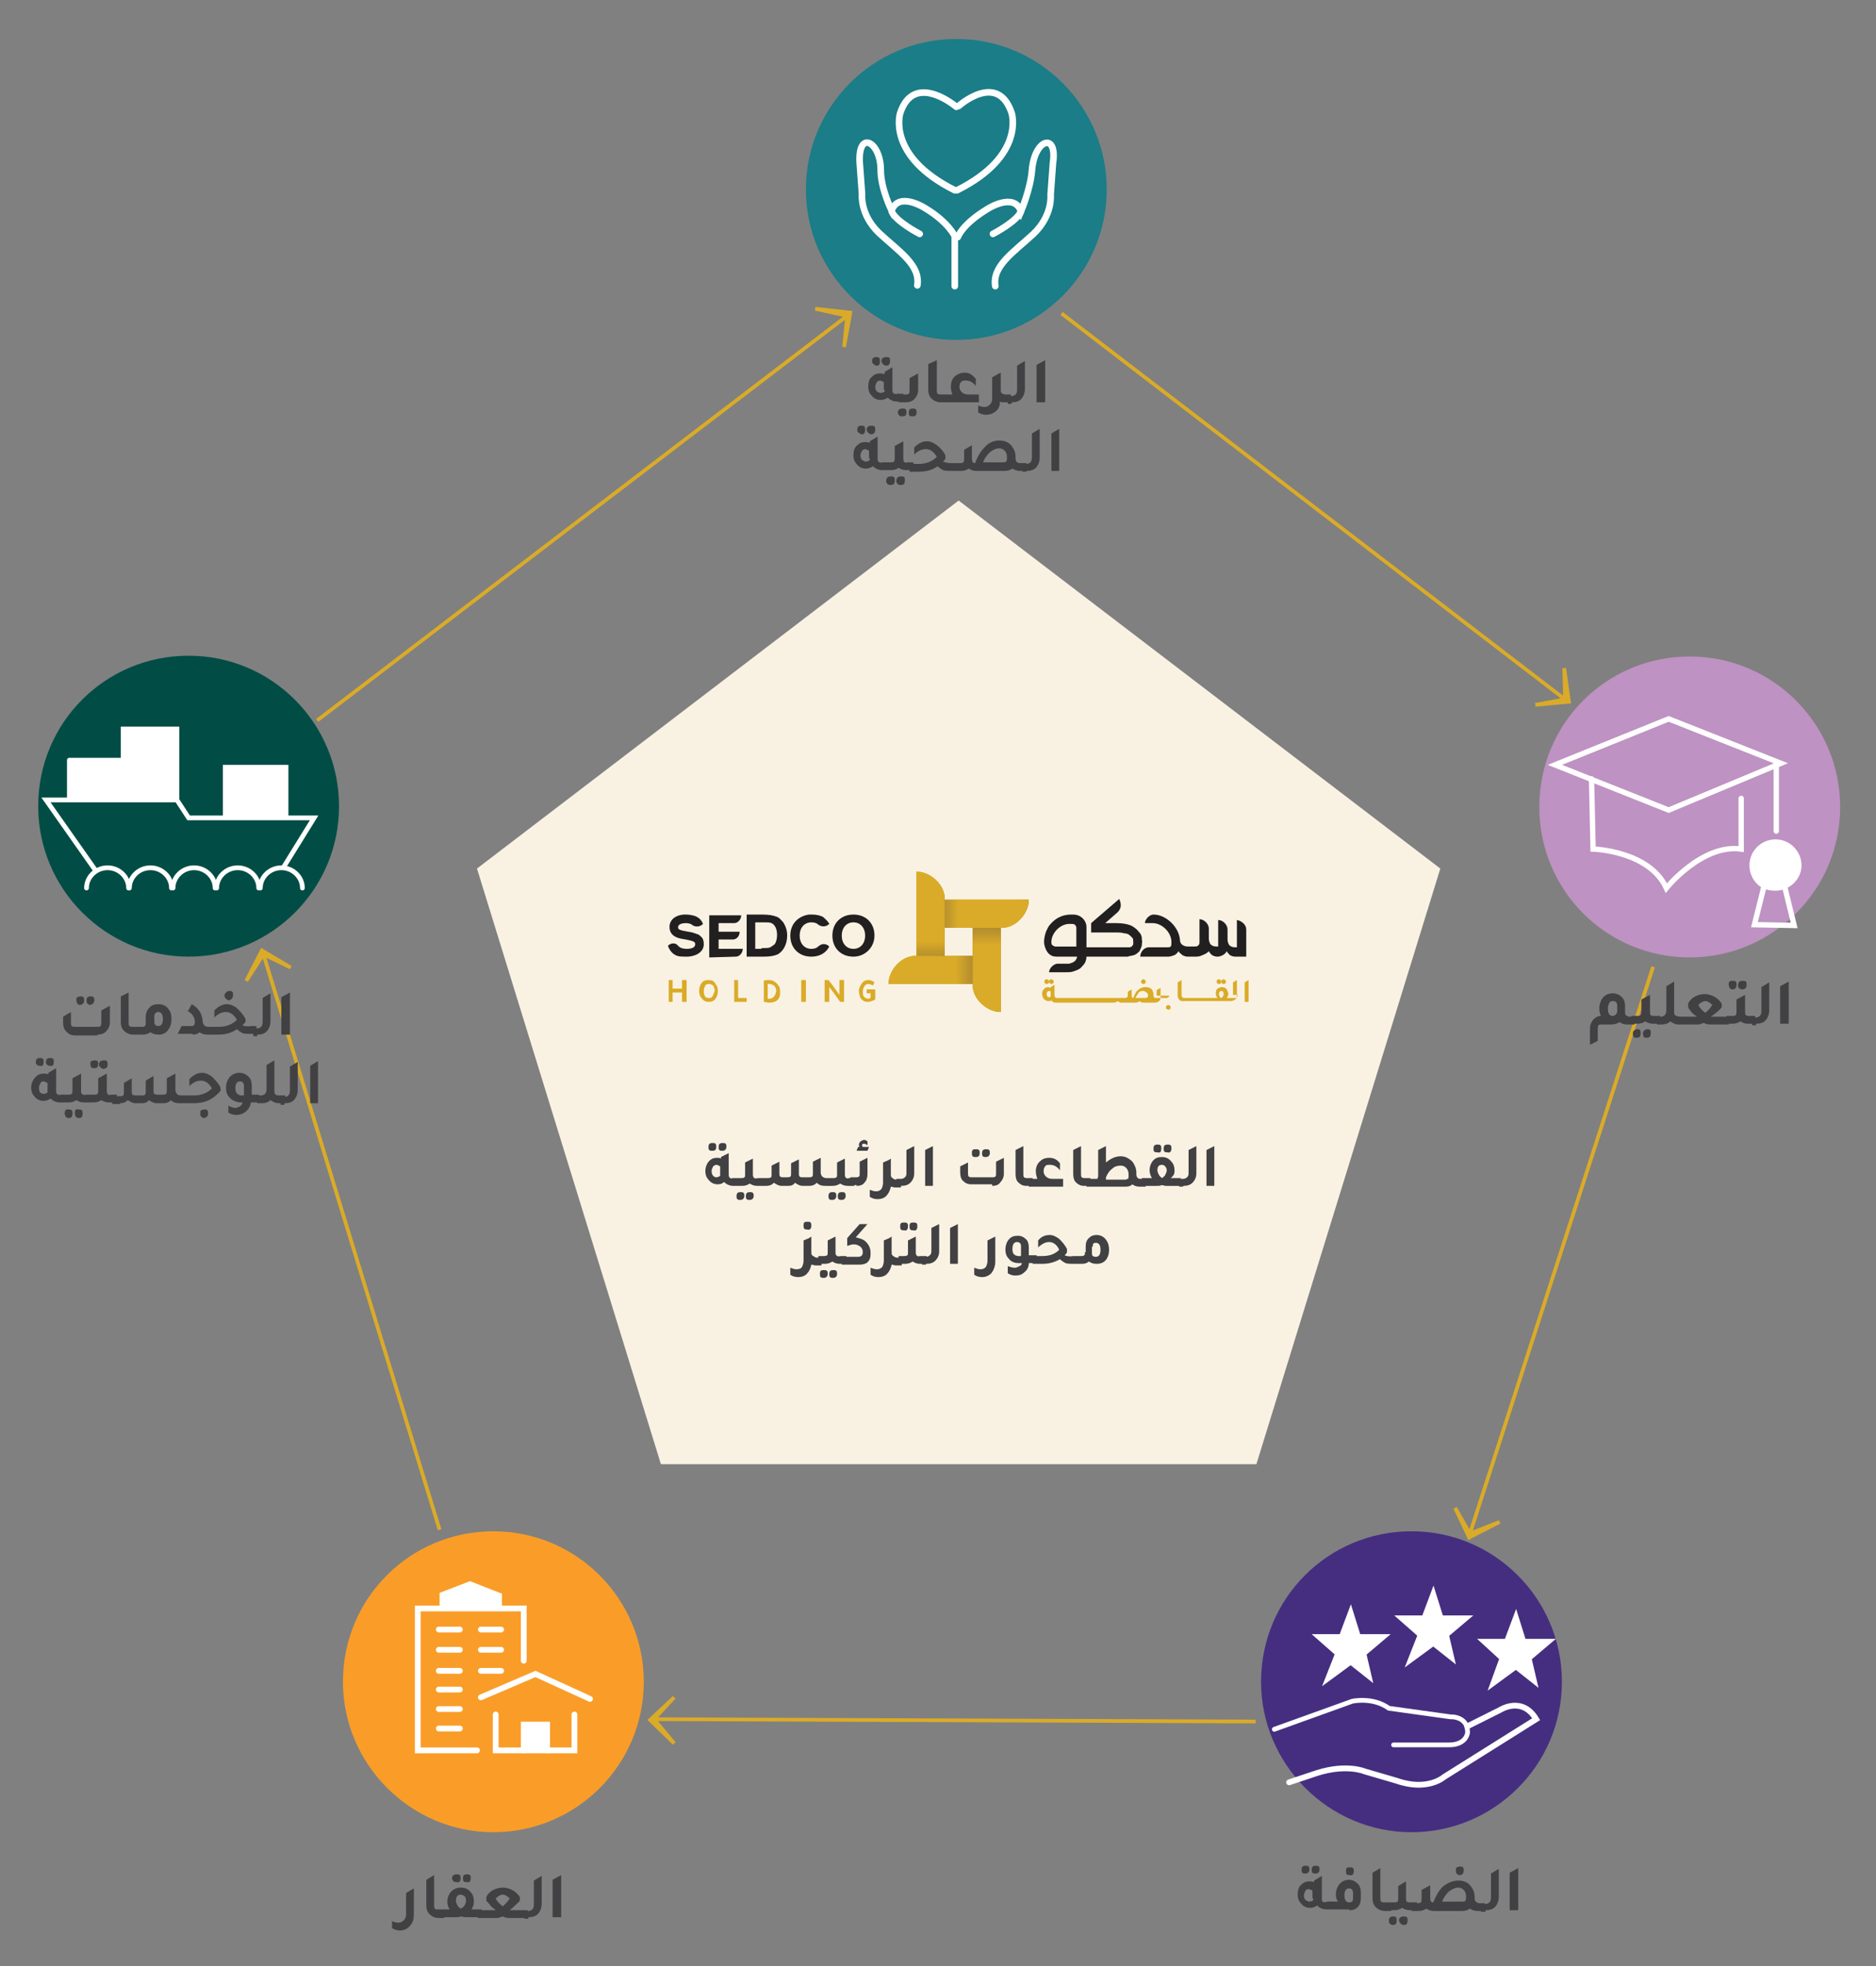 <?xml version="1.0" encoding="utf-8"?>
<!-- Generator: Adobe Illustrator 25.4.1, SVG Export Plug-In . SVG Version: 6.00 Build 0)  -->
<svg version="1.1" id="Layer_1" xmlns="http://www.w3.org/2000/svg" xmlns:xlink="http://www.w3.org/1999/xlink" x="0px" y="0px"
	 viewBox="0 0 240.7 252.2" style="enable-background:new 0 0 240.7 252.2;" xml:space="preserve">
<rect x="0" y="0" width="240.7" height="252.2" fill="#808080" stroke="none"/>
<style type="text/css">
	.st0{fill:none;stroke:#DAAB28;stroke-width:0.475;}
	.st1{fill:#1A7D87;}
	.st2{fill:none;stroke:#FFFFFF;stroke-width:0.848;stroke-linecap:round;}
	.st3{fill:#BE92C2;}
	.st4{fill:none;stroke:#FFFFFF;stroke-width:0.685;stroke-linecap:round;}
	.st5{fill:#FFFFFF;}
	.st6{fill:#452E80;}
	.st7{fill:none;stroke:#FFFFFF;stroke-width:0.609;stroke-linecap:round;}
	.st8{fill:none;stroke:#FFFFFF;stroke-width:0.741;stroke-linecap:round;}
	.st9{fill:#F99D28;}
	.st10{fill:#014D45;}
	.st11{fill:#F9F2E3;}
	.st12{fill:#221F20;}
	.st13{fill:#DAAB28;}
	
		.st14{clip-path:url(#SVGID_00000067215017435899365520000003847957578422141845_);fill:url(#SVGID_00000134221642234146047240000000519821568571583649_);}
	
		.st15{clip-path:url(#SVGID_00000023242458146335690610000001532532145283587001_);fill:url(#SVGID_00000078024823817110022090000006080588803082446230_);}
	
		.st16{clip-path:url(#SVGID_00000179607656651598531920000011421928960158532271_);fill:url(#SVGID_00000125561758212592873040000016413154159290378382_);}
	
		.st17{clip-path:url(#SVGID_00000098937510795591821510000004001761318511805627_);fill:url(#SVGID_00000044163504159534974970000011344281138314865815_);}
	
		.st18{clip-path:url(#SVGID_00000124124852767487556620000002373829345658323860_);fill:url(#SVGID_00000141447095521224492950000003907612915210816702_);}
	
		.st19{clip-path:url(#SVGID_00000073685328833804755260000013614260286506326960_);fill:url(#SVGID_00000142863375029729467640000013825330572883533998_);}
	
		.st20{clip-path:url(#SVGID_00000034777135713706508820000002069286432131416736_);fill:url(#SVGID_00000049942448588070765650000007076880560579250060_);}
	
		.st21{clip-path:url(#SVGID_00000029750120500820176280000010778127626110706099_);fill:url(#SVGID_00000027599596484538210060000014569712094876555682_);}
	.st22{fill:#414042;}
</style>
<g id="ar1">
	<polyline class="st0" points="136.2,40.2 200.8,89.7 200.7,85.7 201.3,90 197,90.4 200.8,89.7 	"/>
</g>
<g id="ar2">
	<polyline class="st0" points="212.1,124 188.6,196.7 192.4,195.2 188.5,197.2 186.7,193.4 188.6,196.7 	"/>
</g>
<g id="ar3">
	<polyline class="st0" points="161.1,220.8 83.9,220.5 86.5,223.6 83.4,220.6 86.5,217.7 83.9,220.5 	"/>
</g>
<g id="ar4">
	<polyline class="st0" points="56.4,196.2 33.8,122.4 31.6,125.8 33.6,121.9 37.3,124.1 33.8,122.4 	"/>
</g>
<g id="ar5">
	<polyline class="st0" points="40.7,92.4 108.7,40.5 104.6,39.6 109.1,40.1 108.3,44.5 108.7,40.5 	"/>
</g>
<g id="c1">
	<path class="st1" d="M122.7,43.6c10.7,0,19.3-8.7,19.3-19.3S133.4,5,122.7,5s-19.3,8.7-19.3,19.3S112.1,43.6,122.7,43.6"/>
	<path class="st2" d="M122.5,36.7v-6.4c0,0-0.8-1.8-3.8-3.6c0,0-3.4-2.2-4.3,0.3c0,0-1.4-2.8-1.4-5.2c0-3.6-2.9-5.2-2.7-1l0.3,4.1
		c0,0-0.3,2.6,2.2,5c2.6,2.4,5.3,4.1,4.9,6.7"/>
	<path class="st2" d="M122.9,30.4c0,0,0.5-1.6,3.8-3.6c0,0,3.4-2.2,4.3,0.3c0,0,1.2-2.8,1.4-5.2c0.3-4.1,3.3-5,2.7-1l-0.3,4.1
		c0,0,0.3,2.6-2.2,5c-2.6,2.4-5.3,4.1-4.9,6.7"/>
	<path class="st2" d="M127.4,30c0,0,3.1-1.6,3.6-2.9"/>
	<path class="st2" d="M118,30c0,0-3.1-1.6-3.6-2.9"/>
	<path class="st2" d="M123,13.6c0,0,5-4.5,6.8,0.9c0,0,1.8,5.5-7,9.9"/>
	<path class="st2" d="M122.7,13.7c0,0-5.4-4.6-7.2,0.8c0,0-1.8,5.5,7,9.9"/>
</g>
<g id="c2">
	<path class="st3" d="M216.8,122.8c10.6,0,19.3-8.6,19.3-19.3c0-10.6-8.6-19.3-19.3-19.3s-19.3,8.6-19.3,19.3
		S206.1,122.8,216.8,122.8"/>
	<polygon class="st4" points="199.5,98.1 214.1,92.2 228.5,97.9 214.1,103.9 	"/>
	<path class="st4" d="M204.2,99.9l0.2,9c0,0,7.2,0.2,9.4,5c0,0,4.6-5.7,9.6-5v-6.5"/>
	<line class="st4" x1="227.9" y1="98" x2="227.9" y2="106.6"/>
	<path class="st5" d="M227.8,113.9c1.6,0,3-1.3,3-2.9s-1.3-3-3-3c-1.6,0-3,1.3-3,3c0,1.1,0.6,2.1,1.5,2.6
		C226.7,113.8,227.2,113.9,227.8,113.9"/>
	<path class="st4" d="M227.8,113.9c1.6,0,3-1.3,3-2.9s-1.3-3-3-3c-1.6,0-3,1.3-3,3c0,1.1,0.6,2.1,1.5,2.6
		C226.7,113.8,227.2,113.9,227.8,113.9z"/>
	<polyline class="st4" points="226.4,113.4 225.1,118.6 230.2,118.7 229,113.8 	"/>
</g>
<g id="c3">
	<path class="st6" d="M181.1,235c10.6,0,19.3-8.6,19.3-19.3c0-10.6-8.6-19.3-19.3-19.3s-19.3,8.6-19.3,19.3
		C161.8,226.3,170.5,235,181.1,235"/>
	<path class="st7" d="M163.5,221.8l10-3.6c0,0,2.6-0.6,4.7,0.9l4.3,0.6l3.6,0.5c0,0,1.4-0.1,2,1c0.1,0.3,0.2,0.6,0.2,1
		c0,0-0.1,1.6-2.4,1.6h-7.1"/>
	<path class="st8" d="M188.3,221.4l4.2-2.1c0,0,2.8-1.8,4.6,1.2l-11.8,7.4c0,0-2.1,1.9-6.1,0.5l-4.1-1.2c0,0-2.3-1-6.1,0.2l-3.6,1.2
		"/>
	<polygon class="st5" points="179.7,207.5 182.7,207.5 183.9,204.3 184.9,207.5 188.2,207.5 185.6,209.7 186.3,212.7 183.9,210.8 
		180.9,213 182.2,209.7 	"/>
	<polygon class="st7" points="179.7,207.5 182.7,207.5 183.9,204.3 184.9,207.5 188.2,207.5 185.6,209.7 186.3,212.7 183.9,210.8 
		180.9,213 182.2,209.7 	"/>
	<polygon class="st5" points="169.1,209.9 172.1,209.9 173.3,206.7 174.3,209.9 177.6,209.9 175,212.1 175.7,215.1 173.3,213.2 
		170.3,215.4 171.6,212.1 	"/>
	<polygon class="st7" points="169.1,209.9 172.1,209.9 173.3,206.7 174.3,209.9 177.6,209.9 175,212.1 175.7,215.1 173.3,213.2 
		170.3,215.4 171.6,212.1 	"/>
	<polygon class="st5" points="190.3,210.5 193.3,210.5 194.5,207.3 195.5,210.5 198.8,210.5 196.2,212.7 196.9,215.7 194.5,213.8 
		191.5,216 192.7,212.7 	"/>
	<polygon class="st7" points="190.3,210.5 193.3,210.5 194.5,207.3 195.5,210.5 198.8,210.5 196.2,212.7 196.9,215.7 194.5,213.8 
		191.5,216 192.7,212.7 	"/>
</g>
<g id="c4">
	<path class="st9" d="M63.3,235c10.6,0,19.3-8.6,19.3-19.3c0-10.6-8.6-19.3-19.3-19.3S44,205,44,215.7C44,226.3,52.7,235,63.3,235"
		/>
	<polyline class="st5" points="56.4,206.2 56.4,204.3 60.3,202.8 64.4,204.4 64.4,206.2 	"/>
	<polyline class="st5" points="67.2,224.5 67.2,221.2 70.2,221.2 70.2,224.5 	"/>
	<polyline class="st8" points="67.2,224.5 67.2,221.2 70.2,221.2 70.2,224.5 	"/>
	<polyline class="st8" points="67.2,213 67.2,206.3 53.6,206.3 53.6,224.5 61.2,224.5 	"/>
	<polyline class="st8" points="61.7,217.7 68.7,214.7 75.7,217.9 	"/>
	<polyline class="st8" points="63.6,219.9 63.6,224.5 73.7,224.5 73.7,219.9 	"/>
	<line class="st8" x1="56.3" y1="209" x2="59" y2="209"/>
	<line class="st8" x1="56.3" y1="211.6" x2="59" y2="211.6"/>
	<line class="st8" x1="56.3" y1="214.3" x2="59" y2="214.3"/>
	<line class="st8" x1="56.3" y1="216.7" x2="59" y2="216.7"/>
	<line class="st8" x1="56.3" y1="219.2" x2="59" y2="219.2"/>
	<line class="st8" x1="56.3" y1="221.7" x2="59" y2="221.7"/>
	<line class="st8" x1="61.7" y1="209" x2="64.3" y2="209"/>
	<line class="st8" x1="61.7" y1="211.6" x2="64.3" y2="211.6"/>
	<line class="st8" x1="61.7" y1="214.3" x2="64.3" y2="214.3"/>
</g>
<g id="c5">
	<path class="st10" d="M24.2,122.7c10.6,0,19.3-8.6,19.3-19.3c0-10.6-8.6-19.3-19.3-19.3S4.9,92.7,4.9,103.4
		C4.9,114,13.5,122.7,24.2,122.7"/>
	<polyline class="st7" points="12.3,111.7 5.9,102.6 9,102.6 22.7,102.6 24.2,104.9 40.3,104.9 36.4,111.2 	"/>
	<path class="st7" d="M16.5,113.9c0-1.4-1.2-2.6-2.7-2.6s-2.7,1.2-2.7,2.6"/>
	<path class="st7" d="M27.6,113.9c0-1.4-1.2-2.6-2.7-2.6s-2.7,1.2-2.7,2.6"/>
	<path class="st7" d="M22,113.9c0-1.4-1.2-2.6-2.7-2.6s-2.7,1.2-2.7,2.6"/>
	<path class="st7" d="M33.2,113.9c0-1.4-1.2-2.6-2.7-2.6s-2.7,1.2-2.7,2.6"/>
	<path class="st7" d="M38.8,113.9c0-1.4-1.2-2.6-2.7-2.6s-2.7,1.2-2.7,2.6"/>
	<polyline class="st5" points="8.9,97.5 15.8,97.5 15.8,93.5 22.7,93.5 22.7,102.4 15.8,102.4 8.9,102.4 8.9,97.5 	"/>
	<polyline class="st7" points="8.9,97.5 15.8,97.5 15.8,93.5 22.7,93.5 22.7,102.4 15.8,102.4 8.9,102.4 8.9,97.5 	"/>
	<line class="st7" x1="15.8" y1="97.7" x2="15.8" y2="102.4"/>
	<rect x="28.9" y="98.4" class="st5" width="7.8" height="6.4"/>
	<rect x="28.9" y="98.4" class="st7" width="7.8" height="6.4"/>
</g>
<g id="icon">
	<polygon class="st11" points="123,64.2 61.2,111.4 84.8,187.8 161.2,187.8 184.8,111.4 	"/>
</g>
<g id="logo1">
	<path class="st12" d="M95.7,117.3h2c1,0,1.5,0.1,2,0.3c0.3,0.1,0.5,0.4,0.8,0.7c0.3,0.5,0.5,1,0.5,1.7c0,1.1-0.5,2-1.2,2.4
		c-0.5,0.2-0.9,0.3-1.9,0.3h-2.1v-5.4H95.7z M97.7,121.6c0.8,0,1,0,1.3-0.2c0.1-0.1,0.3-0.2,0.4-0.3c0.2-0.3,0.3-0.7,0.3-1.2
		c0-0.8-0.3-1.3-0.7-1.5c-0.3-0.1-0.4-0.1-1-0.1h-1.1v3.4h0.8L97.7,121.6L97.7,121.6z"/>
	<path class="st12" d="M109.5,122.7c-1.6,0-2.7-1.1-2.7-2.7s1.1-2.7,2.7-2.7s2.7,1.1,2.7,2.7C112.2,121.5,111,122.7,109.5,122.7
		 M109.5,118.3c-0.9,0-1.5,0.7-1.5,1.7s0.6,1.7,1.5,1.7s1.5-0.7,1.5-1.7S110.4,118.3,109.5,118.3"/>
	<path class="st12" d="M94.4,122.7c0.5,0,0.9-0.5,0.9-1h-3.1v-1.2H94c0.5,0,0.9-0.4,0.9-1h-2.7v-1.1h2c0.5,0,0.9-0.5,0.9-1H91v5.4
		L94.4,122.7z"/>
	<path class="st12" d="M90.2,118.5c-0.2-0.5-0.5-0.8-1-1c-0.3-0.1-0.7-0.2-1.2-0.2c-0.1,0-0.2,0-0.3,0c-1.1,0.1-1.8,0.7-1.8,1.6
		c0,0.8,0.5,1.3,1.5,1.5l0.6,0.1c1,0.2,1.2,0.3,1.2,0.6c0,0.4-0.4,0.6-1.1,0.6c-0.4,0-0.8-0.1-1-0.3l0,0l-0.1-0.1l0,0
		c-0.3-0.4-0.9-0.4-1.3,0l0,0l0,0c0.2,0.6,0.6,1.1,1.2,1.3c0.3,0.1,0.7,0.1,1.1,0.1c0.1,0,0.2,0,0.3,0c1.2-0.1,2-0.7,2-1.6
		c0-0.4-0.1-0.8-0.4-1c-0.1-0.1-0.3-0.3-0.5-0.3c-0.3-0.1-0.4-0.2-1.1-0.3c-1.2-0.2-1.3-0.3-1.3-0.6c0-0.3,0.4-0.5,1-0.5
		c0.4,0,0.7,0.1,0.9,0.3l0,0l0,0l0,0C89.3,118.9,89.8,118.9,90.2,118.5L90.2,118.5z"/>
	<path class="st12" d="M105.1,121.3L105.1,121.3C105,121.3,105,121.3,105.1,121.3c-0.3,0.3-0.6,0.4-1,0.4c-0.9,0-1.5-0.7-1.5-1.7
		s0.6-1.7,1.5-1.7c0.4,0,0.7,0.1,0.9,0.3l0,0c0.4,0.3,1,0.3,1.4-0.1l0,0c-0.2-0.4-0.5-0.6-0.8-0.9c-0.4-0.2-0.9-0.3-1.4-0.3
		c-0.1,0-0.2,0-0.4,0c-1.4,0.2-2.4,1.2-2.4,2.7c0,1.6,1.1,2.7,2.7,2.7c1.1,0,1.9-0.5,2.3-1.3l0,0C106,121,105.5,121,105.1,121.3"/>
	<polygon class="st13" points="87.5,126.8 86.3,126.8 86.3,125.7 85.8,125.7 85.8,128.5 86.3,128.5 86.3,127.3 87.5,127.3 
		87.5,128.5 88.1,128.5 88.1,125.7 87.5,125.7 	"/>
	<path class="st13" d="M91.4,127.8c-0.1,0.2-0.3,0.2-0.5,0.2c-0.4,0-0.6-0.3-0.6-0.9c0-0.3,0.1-0.5,0.2-0.7s0.3-0.2,0.5-0.2
		s0.3,0.1,0.5,0.2c0.1,0.2,0.2,0.4,0.2,0.7C91.6,127.4,91.5,127.7,91.4,127.8 M90.9,125.7c-0.4,0-0.7,0.1-0.9,0.4
		c-0.2,0.3-0.3,0.6-0.3,1s0.1,0.7,0.3,0.9c0.2,0.3,0.5,0.5,0.9,0.5s0.7-0.1,0.9-0.4c0.2-0.3,0.3-0.6,0.3-1s-0.1-0.7-0.3-0.9
		C91.7,125.9,91.4,125.7,90.9,125.7"/>
	<polygon class="st13" points="94.7,125.7 94.2,125.7 94.2,128.5 95.8,128.5 95.8,128 94.7,128 	"/>
	<path class="st13" d="M98.7,128.1c-0.1,0-0.2,0-0.2,0v-1.9c0.1,0,0.1,0,0.2,0c0.2,0,0.4,0.1,0.6,0.2c0.2,0.2,0.3,0.4,0.3,0.7
		C99.5,127.7,99.2,128.1,98.7,128.1 M98.7,125.7c-0.3,0-0.6,0-0.7,0.1v2.7c0.2,0,0.4,0.1,0.7,0.1c0.4,0,0.8-0.1,1-0.3
		c0.3-0.2,0.4-0.6,0.4-1.1c0-0.4-0.1-0.7-0.3-0.9C99.5,125.9,99.1,125.7,98.7,125.7"/>
	<rect x="102.8" y="125.7" class="st13" width="0.6" height="2.8"/>
	<path class="st13" d="M107.7,127.6c-0.5-0.7-0.9-1.3-1.4-1.9h-0.5v2.8h0.6v-1.9c0.7,0.9,1.1,1.5,1.4,1.9h0.5v-2.8h-0.6V127.6z"/>
	<path class="st13" d="M111.2,126.9v0.5h0.5v0.6c-0.1,0-0.2,0.1-0.3,0.1c-0.2,0-0.3-0.1-0.5-0.2c-0.2-0.2-0.2-0.4-0.2-0.7
		c0-0.3,0.1-0.5,0.2-0.7s0.3-0.3,0.5-0.3s0.4,0.1,0.6,0.2l0.2-0.4c-0.2-0.2-0.5-0.3-0.8-0.3s-0.6,0.1-0.8,0.4
		c-0.2,0.3-0.4,0.6-0.4,1c0,0.3,0.1,0.6,0.2,0.9c0.2,0.3,0.5,0.5,0.9,0.5c0.3,0,0.6-0.1,1-0.3v-1.3
		C112.3,126.9,111.2,126.9,111.2,126.9z"/>
	<path class="st13" d="M121.2,119h3.6v3.6h-3.6V119z M121.2,115.4v-0.2c0-1.7-1.8-3.4-3.6-3.4v10.8h-0.2c-1.7,0-3.4,1.8-3.4,3.6
		h10.8v0.2c0,1.7,1.8,3.4,3.6,3.4V119h0.2c1.7,0,3.4-1.8,3.4-3.6H121.2z"/>
	<g>
		<g>
			<g>
				<g>
					<g>
						<defs>
							<path id="SVGID_1_" d="M121.2,115.4v3.6h7.4c1.7,0,3.4-1.8,3.4-3.6H121.2z"/>
						</defs>
						<clipPath id="SVGID_00000054261246759337009380000007712361908049115818_">
							<use xlink:href="#SVGID_1_"  style="overflow:visible;"/>
						</clipPath>
						
							<linearGradient id="SVGID_00000176724266945208001190000014942770227327427770_" gradientUnits="userSpaceOnUse" x1="-2324.754" y1="552.193" x2="-2323.755" y2="552.193" gradientTransform="matrix(10.808 0 0 -10.808 25247.342 6085.352)">
							<stop  offset="0" style="stop-color:#DAAB28"/>
							<stop  offset="0.8" style="stop-color:#DAAB28"/>
							<stop  offset="0.915" style="stop-color:#C1982C"/>
							<stop  offset="1" style="stop-color:#B48E2E"/>
						</linearGradient>
						
							<rect x="121.2" y="115.4" style="clip-path:url(#SVGID_00000054261246759337009380000007712361908049115818_);fill:url(#SVGID_00000176724266945208001190000014942770227327427770_);" width="10.8" height="3.6"/>
					</g>
				</g>
			</g>
		</g>
	</g>
	<g>
		<g>
			<g>
				<g>
					<g>
						<defs>
							<path id="SVGID_00000044171977710629590800000016271279429008307114_" d="M121.2,115.4v3.6h7.4c1.7,0,3.4-1.8,3.4-3.6H121.2z
								"/>
						</defs>
						<clipPath id="SVGID_00000034794066002404165570000000804754724987484581_">
							<use xlink:href="#SVGID_00000044171977710629590800000016271279429008307114_"  style="overflow:visible;"/>
						</clipPath>
						
							<linearGradient id="SVGID_00000152967560630350250170000000291595638656339594_" gradientUnits="userSpaceOnUse" x1="-2791.996" y1="771.279" x2="-2790.997" y2="771.279" gradientTransform="matrix(-10.808 0 0 10.808 -30044.197 -8218.86)">
							<stop  offset="0" style="stop-color:#DAAB28"/>
							<stop  offset="0.8" style="stop-color:#DAAB28"/>
							<stop  offset="0.915" style="stop-color:#C1982C"/>
							<stop  offset="1" style="stop-color:#B48E2E"/>
						</linearGradient>
						
							<rect x="121.2" y="115.4" style="clip-path:url(#SVGID_00000034794066002404165570000000804754724987484581_);fill:url(#SVGID_00000152967560630350250170000000291595638656339594_);" width="10.8" height="3.6"/>
					</g>
				</g>
			</g>
		</g>
	</g>
	<g>
		<g>
			<g>
				<g>
					<g>
						<defs>
							<path id="SVGID_00000007429961864337179730000015865276105410640542_" d="M124.8,119v7.4c0,1.7,1.8,3.4,3.6,3.4V119H124.8z"
								/>
						</defs>
						<clipPath id="SVGID_00000178169739093186599070000011507797895998943114_">
							<use xlink:href="#SVGID_00000007429961864337179730000015865276105410640542_"  style="overflow:visible;"/>
						</clipPath>
						
							<linearGradient id="SVGID_00000157277789500033226170000017092656805943938716_" gradientUnits="userSpaceOnUse" x1="-1857.532" y1="334.445" x2="-1856.531" y2="334.445" gradientTransform="matrix(3.603 0 0 -3.603 6817.083 1329.339)">
							<stop  offset="0" style="stop-color:#DAAB28"/>
							<stop  offset="0.8" style="stop-color:#DAAB28"/>
							<stop  offset="0.915" style="stop-color:#C1982C"/>
							<stop  offset="1" style="stop-color:#B48E2E"/>
						</linearGradient>
						
							<rect x="124.8" y="119" style="clip-path:url(#SVGID_00000178169739093186599070000011507797895998943114_);fill:url(#SVGID_00000157277789500033226170000017092656805943938716_);" width="3.6" height="10.8"/>
					</g>
				</g>
			</g>
		</g>
	</g>
	<g>
		<g>
			<g>
				<g>
					<g>
						<defs>
							<path id="SVGID_00000023980540319109635440000013031049743846774426_" d="M124.8,119v7.4c0,1.7,1.8,3.4,3.6,3.4V119H124.8z"
								/>
						</defs>
						<clipPath id="SVGID_00000171683296110452065010000001792244405302605195_">
							<use xlink:href="#SVGID_00000023980540319109635440000013031049743846774426_"  style="overflow:visible;"/>
						</clipPath>
						
							<linearGradient id="SVGID_00000170272931805317766450000006894952229239103656_" gradientUnits="userSpaceOnUse" x1="-2667.924" y1="428.107" x2="-2666.924" y2="428.107" gradientTransform="matrix(0 -10.808 -10.808 0 4753.582 -28705.06)">
							<stop  offset="0" style="stop-color:#DAAB28"/>
							<stop  offset="0.8" style="stop-color:#DAAB28"/>
							<stop  offset="0.915" style="stop-color:#C1982C"/>
							<stop  offset="1" style="stop-color:#B48E2E"/>
						</linearGradient>
						
							<rect x="124.8" y="119" style="clip-path:url(#SVGID_00000171683296110452065010000001792244405302605195_);fill:url(#SVGID_00000170272931805317766450000006894952229239103656_);" width="3.6" height="10.8"/>
					</g>
				</g>
			</g>
		</g>
	</g>
	<g>
		<g>
			<g>
				<g>
					<g>
						<defs>
							<path id="SVGID_00000121242357617493563760000006874126105877451399_" d="M117.4,122.6c-1.7,0-3.4,1.8-3.4,3.6h10.8v-3.6
								H117.4z"/>
						</defs>
						<clipPath id="SVGID_00000062891425843525909240000007277192382796903089_">
							<use xlink:href="#SVGID_00000121242357617493563760000006874126105877451399_"  style="overflow:visible;"/>
						</clipPath>
						
							<linearGradient id="SVGID_00000118391760722847466510000005556244094208808336_" gradientUnits="userSpaceOnUse" x1="-2324.752" y1="552.193" x2="-2323.753" y2="552.193" gradientTransform="matrix(10.808 0 0 -10.808 25239.881 6092.502)">
							<stop  offset="0" style="stop-color:#DAAB28"/>
							<stop  offset="0.8" style="stop-color:#DAAB28"/>
							<stop  offset="0.915" style="stop-color:#C1982C"/>
							<stop  offset="1" style="stop-color:#B48E2E"/>
						</linearGradient>
						
							<rect x="114" y="122.6" style="clip-path:url(#SVGID_00000062891425843525909240000007277192382796903089_);fill:url(#SVGID_00000118391760722847466510000005556244094208808336_);" width="10.8" height="3.6"/>
					</g>
				</g>
			</g>
		</g>
	</g>
	<g>
		<g>
			<g>
				<g>
					<g>
						<defs>
							<path id="SVGID_00000097476929953713441230000003576479544868967843_" d="M117.4,122.6c-1.7,0-3.4,1.8-3.4,3.6h10.8v-3.6
								H117.4z"/>
						</defs>
						<clipPath id="SVGID_00000000192899721588718220000012611451485410145706_">
							<use xlink:href="#SVGID_00000097476929953713441230000003576479544868967843_"  style="overflow:visible;"/>
						</clipPath>
						
							<linearGradient id="SVGID_00000074405662277751593480000008458687932479589309_" gradientUnits="userSpaceOnUse" x1="-2324.752" y1="552.193" x2="-2323.753" y2="552.193" gradientTransform="matrix(10.808 0 0 -10.808 25239.881 6092.502)">
							<stop  offset="0" style="stop-color:#DAAB28"/>
							<stop  offset="0.8" style="stop-color:#DAAB28"/>
							<stop  offset="0.915" style="stop-color:#C1982C"/>
							<stop  offset="1" style="stop-color:#B48E2E"/>
						</linearGradient>
						
							<rect x="114" y="122.6" style="clip-path:url(#SVGID_00000000192899721588718220000012611451485410145706_);fill:url(#SVGID_00000074405662277751593480000008458687932479589309_);" width="10.8" height="3.6"/>
					</g>
				</g>
			</g>
		</g>
	</g>
	<g>
		<g>
			<g>
				<g>
					<g>
						<defs>
							<path id="SVGID_00000114790705785909291850000000325816825155169937_" d="M117.6,122.6h3.6v-7.4c0-1.7-1.8-3.4-3.6-3.4V122.6
								z"/>
						</defs>
						<clipPath id="SVGID_00000114792458467321906500000017190792667005701541_">
							<use xlink:href="#SVGID_00000114790705785909291850000000325816825155169937_"  style="overflow:visible;"/>
						</clipPath>
						
							<linearGradient id="SVGID_00000161627382043583899680000011174646648502368158_" gradientUnits="userSpaceOnUse" x1="-1857.531" y1="334.443" x2="-1856.532" y2="334.443" gradientTransform="matrix(3.603 0 0 -3.603 6809.877 1322.132)">
							<stop  offset="0" style="stop-color:#DAAB28"/>
							<stop  offset="0.8" style="stop-color:#DAAB28"/>
							<stop  offset="0.915" style="stop-color:#C1982C"/>
							<stop  offset="1" style="stop-color:#B48E2E"/>
						</linearGradient>
						
							<rect x="117.6" y="111.8" style="clip-path:url(#SVGID_00000114792458467321906500000017190792667005701541_);fill:url(#SVGID_00000161627382043583899680000011174646648502368158_);" width="3.6" height="10.8"/>
					</g>
				</g>
			</g>
		</g>
	</g>
	<g>
		<g>
			<g>
				<g>
					<g>
						<defs>
							<path id="SVGID_00000048474295585110335320000008169890786394125729_" d="M117.6,122.6h3.6v-7.4c0-1.7-1.8-3.4-3.6-3.4V122.6
								z"/>
						</defs>
						<clipPath id="SVGID_00000047027933738094467200000002557735381556820109_">
							<use xlink:href="#SVGID_00000048474295585110335320000008169890786394125729_"  style="overflow:visible;"/>
						</clipPath>
						
							<linearGradient id="SVGID_00000008855683070624627150000011930366261764267193_" gradientUnits="userSpaceOnUse" x1="-2448.828" y1="895.36" x2="-2447.828" y2="895.36" gradientTransform="matrix(0 10.808 10.808 0 -9557.74 26579.016)">
							<stop  offset="0" style="stop-color:#DAAB28"/>
							<stop  offset="0.8" style="stop-color:#DAAB28"/>
							<stop  offset="0.915" style="stop-color:#C1982C"/>
							<stop  offset="1" style="stop-color:#B48E2E"/>
						</linearGradient>
						
							<rect x="117.6" y="111.8" style="clip-path:url(#SVGID_00000047027933738094467200000002557735381556820109_);fill:url(#SVGID_00000008855683070624627150000011930366261764267193_);" width="3.6" height="10.8"/>
					</g>
				</g>
			</g>
		</g>
	</g>
	<path class="st13" d="M134.3,126.2c0.2,0,0.3-0.1,0.3-0.3c0-0.1,0-0.1-0.1-0.2c0,0-0.1-0.1-0.2-0.1c-0.2,0-0.3,0.1-0.3,0.3
		c0,0.1,0,0.2,0.1,0.2C134.1,126.2,134.2,126.2,134.3,126.2"/>
	<path class="st13" d="M134.9,126.2c0.2,0,0.3-0.1,0.3-0.3c0-0.1,0-0.1-0.1-0.2c0,0-0.1-0.1-0.2-0.1c-0.2,0-0.3,0.1-0.3,0.3
		c0,0.1,0,0.2,0.1,0.2C134.8,126.2,134.8,126.2,134.9,126.2"/>
	<path class="st13" d="M146.7,126.2c0.2,0,0.3-0.1,0.3-0.3c0-0.1,0-0.1-0.1-0.2c0,0-0.1-0.1-0.2-0.1c-0.1,0-0.1,0-0.2,0.1
		c0,0-0.1,0.1-0.1,0.2s0,0.2,0.1,0.2C146.6,126.2,146.6,126.2,146.7,126.2"/>
	<path class="st13" d="M147.3,127.7c0,0.1,0,0.2-0.1,0.2c0,0-0.1,0.1-0.2,0.1h-1.3c0.1-0.3,0.3-0.5,0.4-0.7c0.2-0.2,0.4-0.2,0.6-0.2
		c0.1,0,0.3,0.1,0.4,0.2C147.2,127.3,147.3,127.5,147.3,127.7L147.3,127.7z M134.6,127.9c-0.1,0-0.2,0-0.2-0.1
		c-0.1-0.1-0.1-0.2-0.1-0.3c0-0.1,0-0.2,0.1-0.3c0.1-0.1,0.1-0.1,0.2-0.1c0.1,0,0.2,0,0.2,0.1v0.5v0.1
		C134.8,127.9,134.7,127.9,134.6,127.9 M150,127.7c0,0.1,0,0.2-0.1,0.2c0,0-0.1,0.1-0.2,0.1h-0.1h-0.2h-0.2H149h0.1h-0.2h-0.2h-0.4
		c-0.2,0-0.3-0.1-0.3-0.3v-0.1c0-0.3-0.1-0.5-0.2-0.7c-0.2-0.2-0.5-0.3-0.8-0.3c-0.4,0-0.7,0.1-1,0.4c-0.3,0.2-0.4,0.6-0.6,1
		c-0.1,0-0.2-0.1-0.2-0.3v-0.8l-0.5,0.3v0.5c0,0.1,0,0.2-0.1,0.2c0,0-0.1,0.1-0.2,0.1H144h-0.2h-0.2h-0.2h-0.2H143h-0.2h-0.2H142
		h-0.2h-0.2h-0.2H141h-0.2h-0.2h-0.2H140h-0.2h-0.2h-0.2h-0.2H139h-0.2h-0.2h-0.2h-0.2H138h-0.2h-0.2H137h-0.2h-0.2h-0.2H136h-0.4
		c-0.1,0-0.2,0-0.2-0.1c0,0-0.1-0.1-0.1-0.2v-1.4l-0.5,0.3v0.1c-0.1,0-0.2-0.1-0.3-0.1c-0.2,0-0.4,0.1-0.5,0.2
		c-0.2,0.2-0.3,0.4-0.3,0.7c0,0.2,0.1,0.4,0.2,0.6c0.2,0.2,0.4,0.3,0.6,0.3c0.2,0,0.3,0,0.4-0.1c0.1,0.2,0.3,0.3,0.6,0.3h0.4h0.2
		h0.2h0.2h0.2h0.2h0.2h0.2h0.2h0.2h0.2h0.2h0.2h0.2h0.2h0.2h0.2h0.2h0.2h0.2h0.2h0.2h0.2h0.2h0.2h0.2h0.2h0.2h0.2h0.2h0.2h0.2h0.2
		h0.2h0.4c0.2,0,0.4-0.1,0.5-0.2c0.1,0.1,0.3,0.2,0.5,0.2h1.8c0.2,0,0.4-0.1,0.5-0.2c0.1,0.1,0.3,0.2,0.5,0.2h0.4h0.2h0.2h-0.1h0.2
		h0.2h0.2h0.2c0.2,0,0.4-0.1,0.5-0.2c0.2-0.1,0.2-0.3,0.2-0.6v-1.1l-0.5,0.3v0.7H150z"/>
	<path class="st13" d="M149.9,128.9c-0.1,0-0.1,0-0.2,0.1c-0.1,0-0.1,0.1-0.1,0.2c0,0.1,0,0.2,0.1,0.2c0,0,0.1,0.1,0.2,0.1
		c0.2,0,0.3-0.1,0.3-0.3c0-0.1,0-0.1-0.1-0.2S150,128.9,149.9,128.9"/>
	<path class="st13" d="M156.4,126.2c0.2,0,0.3-0.1,0.3-0.3c0-0.1,0-0.1-0.1-0.2c0,0-0.1-0.1-0.2-0.1c-0.2,0-0.3,0.1-0.3,0.3
		c0,0.1,0,0.2,0.1,0.2C156.2,126.2,156.3,126.2,156.4,126.2"/>
	<path class="st13" d="M157,126.2c0.2,0,0.3-0.1,0.3-0.3c0-0.1,0-0.1-0.1-0.2c0,0-0.1-0.1-0.2-0.1c-0.2,0-0.3,0.1-0.3,0.3
		c0,0.1,0,0.2,0.1,0.2C156.8,126.2,156.9,126.2,157,126.2"/>
	<path class="st13" d="M156.9,127.8c-0.1,0.1-0.1,0.2-0.2,0.2c-0.1,0-0.2-0.1-0.2-0.2c-0.1-0.1-0.1-0.2-0.1-0.3
		c0-0.2,0.1-0.4,0.3-0.4c0.1,0,0.2,0,0.2,0.1c0.1,0.1,0.1,0.2,0.1,0.3C157,127.6,157,127.7,156.9,127.8 M158.8,127.6
		c0,0.1,0,0.2-0.1,0.3c-0.1,0.1-0.1,0.1-0.3,0.1l0,0h-0.2H158h-0.6c0.1-0.2,0.2-0.3,0.2-0.5s-0.1-0.4-0.2-0.6
		c-0.1-0.2-0.4-0.3-0.6-0.3c-0.2,0-0.4,0.1-0.6,0.2c-0.2,0.2-0.2,0.4-0.2,0.7c0,0.2,0.1,0.3,0.2,0.5h-0.6h-0.2h-0.2H155h-0.2h-0.2
		h-0.2h-0.2H154h-0.2H153h-0.2h-0.2h-0.2H152h-0.1c-0.1,0-0.2,0-0.2-0.1c0,0-0.1-0.1-0.1-0.2v-2l-0.5,0.3v1.7c0,0.2,0.1,0.4,0.2,0.5
		c0.1,0.2,0.3,0.2,0.6,0.2h0.2h0.2h0.2h0.2h0.2h0.2h0.2h0.2h0.2h0.2h0.2h0.2h0.2h0.2h0.2h1c0.1,0,0.2,0,0.3,0s0.2,0,0.3,0h1h0.2h0.2
		l0,0c0.2,0,0.4-0.1,0.6-0.2c0.2-0.2,0.2-0.4,0.2-0.6v-1.9l-0.5,0.3v1.6H158.8z"/>
	<polygon class="st13" points="159.7,126 159.7,128.5 160.2,128.5 160.2,125.7 	"/>
	<path class="st12" d="M155.1,122c0.1,0.2,0.2,0.3,0.4,0.5c0.2,0.1,0.4,0.2,0.7,0.2s0.5-0.1,0.7-0.2s0.4-0.3,0.5-0.5l0,0l0,0l0,0
		c0.1,0.2,0.2,0.3,0.4,0.5c0.2,0.1,0.4,0.2,0.7,0.2h1.4v-3.2l0,0v-0.3c0-0.6-0.6-1.1-1.2-1.2v0.5l0,0v3l0,0h-0.2
		c-0.4,0-0.6-0.1-0.8-0.3c-0.1-0.2-0.2-0.4-0.2-0.7v-0.9l0,0v-0.4c0-0.6-0.6-1.2-1.2-1.2v0.5l0,0v2.4v0.3v0.2l0,0l0,0h-0.2
		c-0.4,0-0.6-0.1-0.8-0.3c-0.1-0.2-0.2-0.4-0.2-0.7v-1l0,0v-0.3c0-0.6-0.6-1.2-1.2-1.2v1.6v1.3c0,0.2,0,0.3-0.1,0.4
		s-0.2,0.2-0.4,0.2h-0.6h-0.4c-0.3,0-0.6-0.1-0.8-0.3c-0.1-0.1-0.2-0.3-0.2-0.5c-0.1-1.7-1.8-3.3-3.4-3.3c-0.5,0-1.1,0.6-1.1,1.1
		h0.9l0,0h0.1c1.2,0,2.4,1.2,2.4,2.4l0,0c0,0,0,0,0,0.1c0,0.2,0,0.4-0.1,0.5s-0.2,0.1-0.4,0.1h-2h-0.4c-0.6,0-1.1,0.6-1.1,1.2h1l0,0
		h2.6c0.3,0,0.5-0.1,0.8-0.2c0.2-0.1,0.4-0.3,0.5-0.5l0,0l0,0c0.1,0.2,0.3,0.3,0.5,0.5c0.2,0.1,0.4,0.2,0.7,0.2h0.1h1
		c0.3,0,0.6-0.1,0.8-0.2C154.8,122.3,154.9,122.2,155.1,122C155.1,121.9,155.1,121.9,155.1,122C155.1,121.9,155.1,121.9,155.1,122"
		/>
	<path class="st12" d="M138.1,121.4C138.1,121.4,138.1,121.5,138.1,121.4h-2.7c-0.1,0-0.3-0.1-0.4-0.2c-0.1-0.1-0.1-0.2-0.1-0.4l0,0
		l0,0c0-1.1,1.1-2.3,2.3-2.3c0.1,0,0.1,0,0.2,0c0.2,0,0.4,0,0.5,0.1s0.2,0.2,0.2,0.4V121.4z M145.5,122.5c0.3-0.1,0.5-0.3,0.7-0.5
		c0.1-0.2,0.2-0.4,0.3-0.7v-0.1c0-0.2,0.1-0.5,0-0.7c0,0,0-0.1,0-0.2c0-0.2-0.1-0.3-0.1-0.4c-0.1-0.2-0.2-0.3-0.3-0.4
		c-0.2-0.3-0.5-0.5-0.8-0.7c-0.1,0-0.1-0.1-0.2-0.1c-0.5-0.2-1.1-0.3-1.9-0.3h-1.4l0,0l0,0l1.6-1.4c0.2-0.2,0.4-0.5,0.4-0.9
		c0-0.3-0.1-0.6-0.2-0.8c-2.9,2.5-3.5,3-3.6,3.1v1.2h3.3c0.3,0,0.6,0,0.9,0.1c0.3,0,0.6,0.1,0.8,0.3c0.1,0.1,0.2,0.2,0.3,0.3
		c0.1,0.1,0.1,0.3,0.1,0.5c0,0.1,0,0.2,0,0.3c0,0.1-0.1,0.1-0.1,0.2l0,0c-0.1,0.1-0.2,0.2-0.4,0.2h-5.5l0,0v-2.6
		c0-0.7-0.5-1.3-1.1-1.5c-0.3-0.1-0.5-0.1-0.7-0.1l0,0h-0.2c-1,0-1.9,0.4-2.6,1.2c-0.3,0.3-0.4,0.6-0.6,1c-0.2,0.6-0.3,1.2-0.2,1.7
		c0.1,0.4,0.3,1,0.8,1.3c0.3,0.2,0.6,0.2,1,0.2h0.1h0.1h1.2h0.1c0.2,0,0.5,0,0.7,0s0.2,0,0.2,0l0,0l0,0l0,0l0,0l0,0l0,0
		c0,0.1-0.1,0.3-0.1,0.3c-0.1,0.2-0.2,0.3-0.4,0.4c-0.1,0.1-0.3,0.1-0.5,0.2c-0.2,0-0.3,0-0.5,0h-0.6h-0.4c-0.5,0-1.1,0.6-1.1,1.1
		h1.5l0,0h0.6c0.4,0,0.7,0,1-0.1s0.6-0.2,0.9-0.4c0.2-0.2,0.4-0.4,0.6-0.7c0.1-0.2,0.2-0.5,0.2-0.8l0,0h4.2c0.1,0,0.2,0,0.3,0
		s0.2,0,0.3,0s0.1,0,0.2,0h0.1c0.1,0,0.2,0,0.2,0C144.9,122.6,145.2,122.6,145.5,122.5"/>
</g>
<g id="title">
	<path class="st22" d="M140.2,159.9c0-0.4,0.1-0.5,0.4-0.5c0.4,0,0.6,0.3,0.6,0.9c0,0.6-0.2,0.9-0.6,0.9c-0.3,0-0.5-0.1-0.5-0.4
		V159.9z M139.2,160.6c0,0.2,0,0.4-0.1,0.4c-0.1,0.1-0.2,0.1-0.4,0.1h-0.7v1h0.8c0.4,0,0.7-0.1,0.9-0.3c0.3,0.2,0.6,0.3,1,0.3
		c0.4,0,0.8-0.1,1.1-0.4c0.3-0.3,0.5-0.8,0.5-1.4c0-0.5-0.1-0.9-0.4-1.3c-0.3-0.4-0.7-0.6-1.2-0.6c-0.4,0-0.7,0.1-1,0.4
		c-0.3,0.3-0.4,0.6-0.4,1.1V160.6z M136.6,161c0.1-0.1,0.3-0.3,0.3-0.4v-0.4c-0.3-0.6-0.7-1-1-1.3c-0.4-0.3-0.8-0.5-1.2-0.5
		c-0.6,0-1.1,0.2-1.5,0.7v0.9c0.5-0.5,1-0.7,1.4-0.7c0.5,0,1,0.3,1.3,1c-0.6,0.6-1.3,0.8-2.2,0.8h-1.2v1h1.2c0.9,0,1.6-0.2,2.3-0.6
		c0.2,0.2,0.5,0.4,0.7,0.5c0.3,0.1,0.6,0.1,1,0.1h0.7v-1h-0.7C137.2,161.2,136.8,161.1,136.6,161 M131,161.1c-0.2,0-0.3,0-0.4,0
		c-0.5-0.1-0.7-0.3-0.7-0.9c0-0.6,0.2-0.9,0.6-0.9c0.3,0,0.5,0.2,0.5,0.5V161.1z M132,161.2v-1.2c0-0.4-0.1-0.8-0.3-1
		c-0.3-0.3-0.6-0.5-1.1-0.5c-0.5,0-0.8,0.1-1.1,0.4c-0.3,0.3-0.5,0.8-0.5,1.4c0,0.4,0.1,0.8,0.4,1.1c0.3,0.4,0.7,0.6,1.3,0.6
		c0,0,0.1,0,0.2,0c0.1,0,0.2,0,0.2,0c0,0.2-0.1,0.3-0.3,0.4c-0.2,0.1-0.4,0.2-0.6,0.2c-0.3,0-0.6-0.1-0.9-0.2v0.9
		c0.3,0.2,0.6,0.3,1,0.3c0.4,0,0.8-0.1,1.1-0.4c0.4-0.3,0.6-0.7,0.6-1.2h1v-1H132z M127.7,158.6l-1,0.5v2.6c0,0.3-0.1,0.6-0.2,0.8
		c-0.2,0.2-0.4,0.3-0.7,0.3c-0.3,0-0.5-0.1-0.8-0.2v0.9c0.3,0.2,0.6,0.3,1,0.3c0.5,0,0.9-0.2,1.2-0.5c0.3-0.4,0.5-0.9,0.5-1.5V158.6
		z M122.9,162.1V157l-1,0.5v4.6H122.9z M118.8,162.1c0.5,0,0.9-0.1,1.2-0.4c0.3-0.3,0.5-0.7,0.5-1.2V157l-1,0.5v3
		c0,0.3-0.1,0.4-0.2,0.5c-0.1,0.1-0.3,0.2-0.5,0.2h-0.5v1H118.8z M117.6,161c-0.1-0.1-0.1-0.2-0.1-0.4v-2l-1,0.5v1.5
		c0,0.2,0,0.4-0.1,0.4c-0.1,0.1-0.2,0.1-0.4,0.1h-0.7v1h0.8c0.4,0,0.7-0.1,1-0.3c0.3,0.2,0.6,0.3,1,0.3h0.8v-1H118
		C117.8,161.2,117.7,161.1,117.6,161 M117.7,157.3c0-0.2,0-0.3-0.1-0.4c-0.1-0.1-0.2-0.1-0.4-0.1c-0.2,0-0.3,0-0.4,0.1
		c-0.1,0.1-0.1,0.2-0.1,0.4c0,0.2,0,0.3,0.1,0.4c0.1,0.1,0.2,0.1,0.4,0.1C117.5,157.9,117.7,157.7,117.7,157.3 M116.5,157.3
		c0-0.2,0-0.3-0.1-0.4c-0.1-0.1-0.2-0.1-0.4-0.1c-0.2,0-0.3,0-0.4,0.1c-0.1,0.1-0.1,0.2-0.1,0.4c0,0.2,0,0.3,0.1,0.4
		c0.1,0.1,0.2,0.1,0.4,0.1C116.3,157.9,116.5,157.7,116.5,157.3 M114.5,161c-0.1-0.1-0.1-0.2-0.1-0.4v-2l0,0v0l-0.3,0.2l-0.7,0.3
		v2.6c0,0.3-0.1,0.6-0.2,0.8c-0.2,0.2-0.4,0.3-0.7,0.3c-0.3,0-0.5-0.1-0.8-0.2v0.9c0.3,0.2,0.6,0.3,1,0.3c0.4,0,0.8-0.1,1.1-0.4
		c0.3-0.3,0.5-0.7,0.6-1.2c0.2,0,0.3,0.1,0.5,0.1h0.8v-1H115C114.7,161.2,114.6,161.1,114.5,161 M111.3,157h-1l-1.6,1.8v1
		c0.3-0.1,0.6-0.2,0.8-0.2c0.4,0,0.6,0.1,0.9,0.3c0.2,0.2,0.3,0.4,0.3,0.7v0c0,0.4-0.2,0.6-0.6,0.6H108v1h2.3c0.4,0,0.8-0.1,1-0.3
		c0.3-0.3,0.4-0.6,0.4-1.1v-0.1c0-0.7-0.3-1.2-0.8-1.6c-0.3-0.2-0.7-0.3-1.1-0.4L111.3,157z M106.4,163.4c0,0.2,0,0.3,0.1,0.4
		c0.1,0.1,0.2,0.1,0.4,0.1c0.3,0,0.5-0.2,0.5-0.5c0-0.2,0-0.3-0.1-0.4c-0.1-0.1-0.2-0.1-0.4-0.1C106.6,162.9,106.4,163,106.4,163.4
		 M105.2,163.4c0,0.2,0,0.3,0.1,0.4c0.1,0.1,0.2,0.1,0.4,0.1c0.3,0,0.5-0.2,0.5-0.5c0-0.2,0-0.3-0.1-0.4c-0.1-0.1-0.2-0.1-0.4-0.1
		C105.3,162.9,105.2,163,105.2,163.4 M107.3,161c-0.1-0.1-0.1-0.2-0.1-0.4v-2l-1,0.5v1.5c0,0.2,0,0.4-0.1,0.4
		c-0.1,0.1-0.2,0.1-0.4,0.1h-0.7v1h0.8c0.4,0,0.7-0.1,1-0.3c0.3,0.2,0.6,0.3,1,0.3h0.8v-1h-0.7C107.5,161.2,107.4,161.1,107.3,161
		 M104.2,161c-0.1-0.1-0.1-0.2-0.1-0.4v-2l0,0v0l-0.3,0.2l-0.7,0.3v2.6c0,0.3-0.1,0.6-0.2,0.8s-0.4,0.3-0.7,0.3
		c-0.3,0-0.5-0.1-0.8-0.2v0.9c0.3,0.2,0.6,0.3,1,0.3c0.4,0,0.8-0.1,1.1-0.4c0.3-0.3,0.5-0.7,0.6-1.2c0.2,0,0.3,0.1,0.5,0.1h0.8v-1
		h-0.7C104.5,161.2,104.3,161.1,104.2,161 M104.1,157.2c0-0.2,0-0.3-0.1-0.4c-0.1-0.1-0.2-0.1-0.4-0.1c-0.2,0-0.3,0-0.4,0.1
		c-0.1,0.1-0.1,0.2-0.1,0.4c0,0.2,0,0.3,0.1,0.4c0.1,0.1,0.2,0.1,0.4,0.1C103.9,157.8,104.1,157.6,104.1,157.2"/>
	<path class="st22" d="M155.8,152.1V147l-1,0.5v4.6H155.8z M151.8,152.1c0.5,0,0.9-0.1,1.2-0.4c0.3-0.3,0.5-0.7,0.5-1.2V147l-1,0.5
		v3c0,0.3-0.1,0.4-0.2,0.5c-0.1,0.1-0.3,0.2-0.5,0.2h-0.5v1H151.8z M148.7,150.7c-0.1-0.2-0.2-0.4-0.2-0.6c0-0.5,0.2-0.7,0.6-0.7
		c0.2,0,0.3,0.1,0.4,0.2s0.2,0.3,0.2,0.5c0,0.2-0.1,0.4-0.2,0.6c-0.1,0.2-0.3,0.3-0.4,0.4C149,151,148.8,150.9,148.7,150.7
		 M150.7,150.2c0-0.5-0.1-0.9-0.4-1.2c-0.3-0.4-0.7-0.6-1.2-0.6c-0.5,0-0.8,0.1-1.1,0.4c-0.3,0.3-0.5,0.8-0.5,1.3
		c0,0.3,0.1,0.7,0.3,1h-1.3v1h1.9c0.3,0,0.5,0,0.6-0.1c0.2,0,0.4,0.1,0.6,0.1h1.9v-1h-1.3C150.6,150.8,150.7,150.5,150.7,150.2
		 M150.3,147.3c0-0.2,0-0.3-0.1-0.4s-0.2-0.1-0.4-0.1c-0.4,0-0.5,0.2-0.5,0.5c0,0.2,0,0.3,0.1,0.4c0.1,0.1,0.2,0.1,0.4,0.1
		C150.1,147.9,150.3,147.7,150.3,147.3 M149,147.3c0-0.2,0-0.3-0.1-0.4c-0.1-0.1-0.2-0.1-0.4-0.1c-0.4,0-0.5,0.2-0.5,0.5
		c0,0.2,0,0.3,0.1,0.4c0.1,0.1,0.2,0.1,0.4,0.1C148.9,147.9,149,147.7,149,147.3 M141.9,151.2v-0.2c0.2-0.5,0.5-0.9,0.8-1.1
		c0.3-0.3,0.7-0.4,1.1-0.4c0.3,0,0.5,0.1,0.7,0.3c0.2,0.2,0.3,0.5,0.3,0.8v0.2c0,0.2,0,0.4-0.1,0.4s-0.2,0.1-0.3,0.1H141.9z
		 M145.8,150.6v-0.2c0-0.5-0.2-1-0.5-1.4c-0.4-0.4-0.9-0.7-1.5-0.7c-0.7,0-1.3,0.3-1.9,0.8V147l-1,0.5v3.4l-0.1,0.3h-1.4v1h5
		c0.4,0,0.7-0.1,0.9-0.3c0.2,0.2,0.6,0.3,0.9,0.3h0.8v-1h-0.7C146,151.2,145.8,151,145.8,150.6 M139.9,152.1v-1h-0.7
		c-0.2,0-0.3,0-0.4-0.1c-0.1-0.1-0.1-0.2-0.1-0.4V147l-1,0.5v3.1c0,0.4,0.1,0.8,0.3,1c0.3,0.3,0.6,0.5,1.1,0.5H139.9z M135,151.2
		c-0.3,0-0.6-0.1-0.8-0.3c-0.2-0.2-0.3-0.4-0.3-0.7c0-0.3,0.1-0.5,0.2-0.6c0.1-0.2,0.3-0.2,0.6-0.2c0.5,0,0.9,0.2,1.3,0.7v-0.9
		c-0.4-0.5-0.8-0.7-1.4-0.7c-0.4,0-0.8,0.1-1.1,0.4c-0.4,0.3-0.6,0.8-0.6,1.3c0,0.4,0.1,0.7,0.2,1H132v1h4.4v-1H135z M132.5,152.1
		v-1h-0.7c-0.2,0-0.3,0-0.4-0.1c-0.1-0.1-0.1-0.2-0.1-0.4V147l-1,0.5v3.1c0,0.4,0.1,0.8,0.3,1c0.3,0.3,0.6,0.5,1.1,0.5H132.5z
		 M127.3,152.1c0.4,0,0.8-0.1,1-0.4c0.3-0.3,0.5-0.7,0.5-1.1v-2.1l-1,0.5v1.5c0,0.2,0,0.4-0.1,0.4c-0.1,0.1-0.2,0.1-0.4,0.1h-2.6
		c-0.2,0-0.3,0-0.4-0.1c-0.1-0.1-0.1-0.2-0.1-0.5v-1.3l-1,0.5v0.8c0,0.4,0.1,0.8,0.3,1c0.3,0.3,0.6,0.5,1.1,0.5H127.3z M127,147.9
		c0-0.2,0-0.3-0.1-0.4c-0.1-0.1-0.2-0.1-0.4-0.1c-0.4,0-0.5,0.2-0.5,0.5c0,0.2,0,0.3,0.1,0.4s0.2,0.1,0.4,0.1
		C126.8,148.4,127,148.2,127,147.9 M125.7,147.9c0-0.2,0-0.3-0.1-0.4c-0.1-0.1-0.2-0.1-0.4-0.1c-0.2,0-0.3,0-0.4,0.1
		c-0.1,0.1-0.1,0.2-0.1,0.4c0,0.2,0,0.3,0.1,0.4s0.2,0.1,0.4,0.1C125.6,148.4,125.7,148.2,125.7,147.9 M119.7,152.1V147l-1,0.5v4.6
		H119.7z M115.6,152.1c0.5,0,0.9-0.1,1.2-0.4c0.3-0.3,0.5-0.7,0.5-1.2V147l-1,0.5v3c0,0.3-0.1,0.4-0.2,0.5c-0.1,0.1-0.3,0.2-0.5,0.2
		H115v1H115.6z M114.4,151c-0.1-0.1-0.1-0.2-0.1-0.4v-2l0,0v0l-0.3,0.2l-0.7,0.3v2.6c0,0.3-0.1,0.6-0.2,0.8
		c-0.2,0.2-0.4,0.3-0.7,0.3c-0.3,0-0.5-0.1-0.8-0.2v0.9c0.3,0.2,0.6,0.3,1,0.3c0.4,0,0.8-0.1,1.1-0.4c0.3-0.3,0.5-0.7,0.6-1.2
		c0.2,0,0.3,0.1,0.5,0.1h0.8v-1h-0.7C114.6,151.2,114.5,151.1,114.4,151 M109.9,152.1c0.4,0,0.8-0.1,1-0.4c0.3-0.3,0.4-0.7,0.4-1.1
		v-2.1l-1,0.5v1.5c0,0.2,0,0.4-0.1,0.4c-0.1,0.1-0.2,0.1-0.4,0.1h-0.7v1H109.9z M111.3,147.6l0.2-0.5h-0.8c-0.1-0.1-0.1-0.2-0.1-0.2
		c0-0.2,0.1-0.2,0.3-0.2c0.1,0,0.3,0.1,0.4,0.2v-0.5c-0.1-0.1-0.3-0.2-0.4-0.2c-0.2,0-0.3,0.1-0.5,0.2c-0.1,0.1-0.2,0.3-0.2,0.4
		c0,0.1,0,0.2,0.1,0.3h-0.2l-0.2,0.5H111.3z M107.5,153.4c0,0.2,0,0.3,0.1,0.4c0.1,0.1,0.2,0.1,0.4,0.1c0.3,0,0.5-0.2,0.5-0.5
		c0-0.2,0-0.3-0.1-0.4c-0.1-0.1-0.2-0.1-0.4-0.1C107.7,152.9,107.5,153,107.5,153.4 M106.3,153.4c0,0.2,0,0.3,0.1,0.4
		c0.1,0.1,0.2,0.1,0.4,0.1c0.3,0,0.5-0.2,0.5-0.5c0-0.2,0-0.3-0.1-0.4c-0.1-0.1-0.2-0.1-0.4-0.1C106.5,152.9,106.3,153,106.3,153.4
		 M108.5,151c-0.1-0.1-0.1-0.2-0.1-0.4v-2l-1,0.5v1.5c0,0.2,0,0.4-0.1,0.4c-0.1,0.1-0.2,0.1-0.4,0.1H106v1h0.8c0.4,0,0.7-0.1,1-0.3
		c0.3,0.2,0.6,0.3,1,0.3h0.8v-1h-0.7C108.7,151.2,108.5,151.1,108.5,151 M98.3,152.1c0.4,0,0.7-0.1,1-0.4c0.3,0.2,0.6,0.4,1,0.4h0.8
		c0.4,0,0.7-0.1,0.9-0.4c0.3,0.2,0.6,0.4,1,0.4h0.8c0.4,0,0.7-0.1,1-0.4c0.3,0.3,0.6,0.4,1.1,0.4h0.8v-1h-0.7
		c-0.2,0-0.4-0.1-0.5-0.2c-0.1-0.1-0.2-0.3-0.2-0.5v-1.9l-1,0.5v1.5c0,0.2,0,0.4-0.1,0.4c-0.1,0.1-0.2,0.1-0.4,0.1H103
		c-0.2,0-0.3,0-0.4-0.1c-0.1-0.1-0.1-0.2-0.1-0.4v-1.8l-1,0.5v1.3c0,0.2,0,0.4-0.1,0.4c-0.1,0.1-0.2,0.1-0.4,0.1h-0.5
		c-0.2,0-0.3,0-0.4-0.1c-0.1-0.1-0.1-0.2-0.1-0.4V149l-1,0.5v1.1c0,0.2,0,0.4-0.1,0.4c-0.1,0.1-0.2,0.1-0.4,0.1h-0.8v1H98.3z
		 M95.7,153.4c0,0.2,0,0.3,0.1,0.4c0.1,0.1,0.2,0.1,0.4,0.1c0.3,0,0.5-0.2,0.5-0.5c0-0.2,0-0.3-0.1-0.4c-0.1-0.1-0.2-0.1-0.4-0.1
		C95.9,152.9,95.7,153,95.7,153.4 M94.5,153.4c0,0.2,0,0.3,0.1,0.4c0.1,0.1,0.2,0.1,0.4,0.1c0.3,0,0.5-0.2,0.5-0.5
		c0-0.2,0-0.3-0.1-0.4c-0.1-0.1-0.2-0.1-0.4-0.1C94.7,152.9,94.5,153,94.5,153.4 M96.7,151c-0.1-0.1-0.1-0.2-0.1-0.4v-2l-1,0.5v1.5
		c0,0.2,0,0.4-0.1,0.4c-0.1,0.1-0.2,0.1-0.4,0.1h-0.7v1h0.8c0.4,0,0.7-0.1,1-0.3c0.3,0.2,0.6,0.3,1,0.3h0.8v-1h-0.7
		C96.9,151.2,96.7,151.1,96.7,151 M92.4,150.6c0,0.1,0,0.2,0,0.2c-0.1,0.1-0.3,0.2-0.5,0.2c-0.2,0-0.3-0.1-0.4-0.2
		c-0.1-0.1-0.2-0.3-0.2-0.6c0-0.2,0.1-0.4,0.2-0.6c0.1-0.1,0.3-0.2,0.4-0.2c0.2,0,0.3,0.1,0.5,0.2V150.6z M93.6,151
		c-0.1-0.1-0.1-0.2-0.1-0.4v-2.7l-1,0.5v0.2c-0.2-0.1-0.3-0.1-0.5-0.1c-0.4,0-0.7,0.1-1,0.4c-0.3,0.3-0.5,0.8-0.5,1.3
		c0,0.4,0.1,0.8,0.4,1.1c0.3,0.4,0.7,0.6,1.2,0.6c0.3,0,0.6-0.1,0.8-0.3c0.3,0.3,0.7,0.5,1.2,0.5h0.8v-1H94
		C93.8,151.2,93.6,151.1,93.6,151 M93.2,147.1c0-0.2,0-0.3-0.1-0.4c-0.1-0.1-0.2-0.1-0.4-0.1c-0.4,0-0.5,0.2-0.5,0.5
		c0,0.2,0,0.3,0.1,0.4c0.1,0.1,0.2,0.1,0.4,0.1C93,147.6,93.2,147.4,93.2,147.1 M91.9,147.1c0-0.2,0-0.3-0.1-0.4
		c-0.1-0.1-0.2-0.1-0.4-0.1c-0.4,0-0.5,0.2-0.5,0.5c0,0.2,0,0.3,0.1,0.4c0.1,0.1,0.2,0.1,0.4,0.1C91.8,147.6,91.9,147.4,91.9,147.1"
		/>
</g>
<g id="txt1">
	<path class="st22" d="M135.9,60.4V55l-1,0.6v4.8H135.9z M131.7,60.4c0.5,0,0.9-0.1,1.2-0.4c0.3-0.3,0.5-0.8,0.5-1.3V55l-1,0.6v3.1
		c0,0.3-0.1,0.5-0.2,0.6c-0.1,0.1-0.3,0.2-0.5,0.2h-0.5v1H131.7z M126.1,59.4c0.2-0.6,0.5-1,0.9-1.4c0.4-0.3,0.8-0.5,1.2-0.5
		c0.3,0,0.5,0.1,0.7,0.3s0.3,0.5,0.3,0.8v0.1c0,0.2,0,0.4-0.1,0.5s-0.2,0.1-0.4,0.1H126.1z M130.3,58.8v-0.2c0-0.6-0.2-1-0.5-1.4
		c-0.4-0.5-0.9-0.7-1.6-0.7c-0.7,0-1.4,0.3-1.9,0.9c-0.5,0.5-0.9,1.2-1.2,2c-0.3,0-0.4-0.2-0.4-0.6v-1.7l-1,0.6v1.1
		c0,0.2,0,0.4-0.1,0.5c-0.1,0.1-0.2,0.1-0.4,0.1h-0.8v1h0.9c0.4,0,0.7-0.1,1-0.3c0.3,0.2,0.6,0.3,1,0.3h3.6c0.4,0,0.7-0.1,1-0.3
		c0.3,0.2,0.6,0.3,1,0.3h0.8v-1h-0.8C130.5,59.4,130.3,59.2,130.3,58.8 M121,59.2c0.1-0.1,0.3-0.3,0.3-0.4v-0.4
		c-0.3-0.6-0.7-1-1.1-1.3c-0.4-0.3-0.8-0.5-1.3-0.5c-0.6,0-1.1,0.3-1.6,0.8v0.9c0.5-0.5,1-0.7,1.5-0.7c0.5,0,1,0.3,1.4,1
		c-0.6,0.6-1.4,0.9-2.3,0.9h-1.2v1h1.2c0.9,0,1.7-0.2,2.4-0.7c0.2,0.2,0.5,0.4,0.7,0.5c0.3,0.1,0.6,0.1,1.1,0.1h0.7v-1h-0.7
		C121.6,59.4,121.2,59.3,121,59.2 M115,61.7c0,0.2,0.1,0.3,0.2,0.4c0.1,0.1,0.2,0.1,0.4,0.1c0.4,0,0.5-0.2,0.5-0.6
		c0-0.2,0-0.3-0.1-0.4c-0.1-0.1-0.2-0.1-0.4-0.1C115.2,61.1,115,61.3,115,61.7 M113.7,61.7c0,0.2,0.1,0.3,0.2,0.4
		c0.1,0.1,0.2,0.1,0.4,0.1c0.4,0,0.5-0.2,0.5-0.6c0-0.2,0-0.3-0.1-0.4c-0.1-0.1-0.2-0.1-0.4-0.1C113.9,61.1,113.7,61.3,113.7,61.7
		 M116,59.2c-0.1-0.1-0.1-0.2-0.1-0.5v-2.1l-1.1,0.6v1.5c0,0.2,0,0.4-0.1,0.5c-0.1,0.1-0.2,0.1-0.5,0.1h-0.8v1h0.9
		c0.4,0,0.7-0.1,1-0.3c0.3,0.2,0.6,0.3,1,0.3h0.9v-1h-0.8C116.2,59.4,116,59.3,116,59.2 M111.6,58.8c0,0.1,0,0.2,0,0.2
		c-0.1,0.1-0.3,0.2-0.5,0.2c-0.2,0-0.3-0.1-0.5-0.2c-0.1-0.1-0.2-0.3-0.2-0.6c0-0.2,0.1-0.4,0.2-0.6c0.1-0.1,0.3-0.2,0.4-0.2
		s0.3,0.1,0.5,0.2V58.8z M112.7,59.2c-0.1-0.1-0.1-0.2-0.1-0.5V56l-1,0.6v0.2c-0.2-0.1-0.4-0.1-0.6-0.1c-0.4,0-0.7,0.1-1,0.4
		c-0.4,0.3-0.5,0.8-0.5,1.3c0,0.4,0.1,0.8,0.4,1.1c0.3,0.4,0.7,0.6,1.2,0.6c0.3,0,0.6-0.1,0.9-0.3c0.3,0.3,0.7,0.5,1.2,0.5h0.8v-1
		h-0.8C113,59.4,112.8,59.3,112.7,59.2 M112.3,55.1c0-0.2,0-0.3-0.1-0.4c-0.1-0.1-0.2-0.1-0.4-0.1c-0.4,0-0.6,0.2-0.6,0.5
		c0,0.2,0.1,0.3,0.2,0.4c0.1,0.1,0.2,0.2,0.4,0.2C112.1,55.7,112.3,55.5,112.3,55.1 M111,55.1c0-0.2,0-0.3-0.1-0.4s-0.2-0.1-0.4-0.1
		c-0.4,0-0.5,0.2-0.5,0.5c0,0.2,0,0.3,0.2,0.4c0.1,0.1,0.2,0.2,0.4,0.2C110.9,55.7,111,55.5,111,55.1"/>
	<path class="st22" d="M134.1,51.6v-5.4l-1.1,0.6v4.8H134.1z M129.8,51.6c0.5,0,0.9-0.1,1.2-0.4c0.3-0.3,0.5-0.8,0.5-1.3v-3.6
		l-1,0.6v3.1c0,0.3-0.1,0.5-0.2,0.6c-0.1,0.1-0.3,0.2-0.5,0.2h-0.5v1H129.8z M128.5,50.4c-0.1-0.1-0.1-0.2-0.1-0.5v-2.1l0,0v0
		l-0.4,0.2l-0.7,0.4v2.7c0,0.4-0.1,0.6-0.3,0.8c-0.2,0.2-0.4,0.3-0.7,0.3c-0.3,0-0.6-0.1-0.8-0.2v0.9c0.3,0.2,0.7,0.3,1,0.3
		c0.4,0,0.8-0.1,1.2-0.4c0.4-0.3,0.6-0.7,0.6-1.3c0.2,0.1,0.3,0.1,0.5,0.1h0.9v-1H129C128.8,50.6,128.6,50.5,128.5,50.4 M124.2,50.6
		c-0.3,0-0.6-0.1-0.8-0.3c-0.2-0.2-0.3-0.4-0.3-0.7c0-0.3,0.1-0.5,0.2-0.6c0.2-0.2,0.4-0.2,0.6-0.2c0.5,0,0.9,0.2,1.3,0.7v-0.9
		c-0.4-0.5-0.8-0.8-1.4-0.8c-0.4,0-0.8,0.1-1.2,0.4c-0.4,0.3-0.6,0.8-0.6,1.4c0,0.4,0.1,0.7,0.2,1h-1.2v1h4.6v-1H124.2z M121.6,51.6
		v-1h-0.8c-0.2,0-0.4,0-0.5-0.1c-0.1-0.1-0.1-0.2-0.1-0.5v-3.8l-1.1,0.5V50c0,0.4,0.1,0.8,0.4,1.1c0.3,0.3,0.7,0.5,1.2,0.5H121.6z
		 M117.6,52.9c0-0.2,0-0.3-0.1-0.4c-0.1-0.1-0.2-0.1-0.4-0.1c-0.4,0-0.5,0.2-0.5,0.5c0,0.2,0,0.3,0.1,0.4c0.1,0.1,0.2,0.1,0.4,0.1
		C117.4,53.4,117.6,53.3,117.6,52.9 M116.3,52.9c0-0.2,0-0.3-0.1-0.4c-0.1-0.1-0.2-0.1-0.4-0.1c-0.4,0-0.6,0.2-0.6,0.5
		c0,0.2,0.1,0.3,0.2,0.4c0.1,0.1,0.2,0.1,0.4,0.1C116.1,53.4,116.3,53.3,116.3,52.9 M116.2,51.6c0.4,0,0.8-0.1,1.1-0.4
		c0.3-0.3,0.5-0.7,0.5-1.2v-2.1l-1.1,0.6V50c0,0.2,0,0.4-0.1,0.5c-0.1,0.1-0.2,0.1-0.5,0.1h-0.8v1H116.2z M113.5,50
		c0,0.1,0,0.2,0,0.2c-0.1,0.1-0.3,0.2-0.5,0.2c-0.2,0-0.3-0.1-0.5-0.2c-0.1-0.1-0.2-0.3-0.2-0.6c0-0.2,0.1-0.4,0.2-0.6
		c0.1-0.1,0.3-0.2,0.4-0.2s0.3,0.1,0.5,0.2V50z M114.6,50.4c-0.1-0.1-0.1-0.2-0.1-0.5v-2.8l-1,0.6V48c-0.2-0.1-0.4-0.1-0.6-0.1
		c-0.4,0-0.7,0.1-1,0.4c-0.4,0.3-0.5,0.8-0.5,1.3c0,0.4,0.1,0.8,0.4,1.1c0.3,0.4,0.7,0.6,1.2,0.6c0.3,0,0.6-0.1,0.9-0.3
		c0.3,0.3,0.7,0.5,1.2,0.5h0.8v-1h-0.8C114.9,50.6,114.7,50.5,114.6,50.4 M114.2,46.3c0-0.2,0-0.3-0.1-0.4c-0.1-0.1-0.2-0.1-0.4-0.1
		c-0.4,0-0.6,0.2-0.6,0.5c0,0.2,0.1,0.3,0.2,0.4c0.1,0.1,0.2,0.2,0.4,0.2C114,46.9,114.2,46.7,114.2,46.3 M112.9,46.3
		c0-0.2,0-0.3-0.1-0.4s-0.2-0.1-0.4-0.1c-0.4,0-0.5,0.2-0.5,0.5c0,0.2,0,0.3,0.2,0.4c0.1,0.1,0.2,0.2,0.4,0.2
		C112.8,46.9,112.9,46.7,112.9,46.3"/>
</g>
<g id="txt2">
	<path class="st22" d="M229.5,131.3v-5.4l-1.1,0.6v4.8H229.5z M225.3,131.3c0.5,0,0.9-0.1,1.2-0.4c0.3-0.3,0.5-0.8,0.5-1.3v-3.6
		l-1,0.6v3.1c0,0.3-0.1,0.5-0.2,0.6c-0.1,0.1-0.3,0.2-0.5,0.2h-0.5v1H225.3z M224,130.2c-0.1-0.1-0.1-0.2-0.1-0.5v-2.1l-1.1,0.6v1.5
		c0,0.2,0,0.4-0.1,0.5c-0.1,0.1-0.2,0.1-0.4,0.1h-0.8v1h0.8c0.4,0,0.7-0.1,1-0.3c0.3,0.2,0.6,0.3,1,0.3h0.9v-1h-0.8
		C224.2,130.3,224.1,130.3,224,130.2 M224.1,126.3c0-0.2,0-0.3-0.1-0.4c-0.1-0.1-0.2-0.1-0.4-0.1c-0.2,0-0.3,0-0.4,0.1
		c-0.1,0.1-0.2,0.2-0.2,0.4c0,0.2,0,0.3,0.1,0.4c0.1,0.1,0.2,0.2,0.4,0.2C223.9,126.9,224.1,126.7,224.1,126.3 M222.8,126.3
		c0-0.2,0-0.3-0.1-0.4c-0.1-0.1-0.2-0.1-0.4-0.1c-0.2,0-0.3,0-0.4,0.1c-0.1,0.1-0.1,0.2-0.1,0.4c0,0.2,0.1,0.3,0.1,0.4
		c0.1,0.1,0.2,0.2,0.4,0.2C222.6,126.9,222.8,126.7,222.8,126.3 M217.9,128.9c0.3-0.3,0.6-0.5,0.9-0.5c0.3,0,0.6,0.2,0.9,0.5
		c-0.2,0.3-0.5,0.7-0.9,1C218.4,129.6,218.1,129.3,217.9,128.9 M220.9,129.2v-0.5c-0.3-0.4-0.6-0.7-1-0.9c-0.4-0.2-0.8-0.3-1.2-0.3
		c-0.4,0-0.8,0.1-1.2,0.3c-0.4,0.2-0.7,0.5-0.9,0.9v0.5c0,0,0.1,0.1,0.1,0.2c0.2,0.2,0.3,0.4,0.4,0.5c0.2,0.2,0.4,0.3,0.6,0.5h-2.3
		v1h2.4c0.3,0,0.5-0.1,0.8-0.2c0.2,0.1,0.5,0.2,0.8,0.2h2.4l0-1h-2.3C220.1,130,220.6,129.6,220.9,129.2 M214.9,130.2
		c-0.1-0.1-0.1-0.2-0.1-0.5v-2.1l0,0v-1.7l-1,0.6v3.1c0,0.3-0.1,0.5-0.2,0.6c-0.1,0.1-0.3,0.2-0.5,0.2h-0.5v1h0.6
		c0.4,0,0.8-0.1,1.1-0.4c0.3,0.2,0.6,0.4,1.1,0.4h0.9v-1h-0.8C215.1,130.3,215,130.3,214.9,130.2 M210.8,132.6
		c0,0.2,0.1,0.3,0.1,0.4c0.1,0.1,0.2,0.1,0.4,0.1c0.4,0,0.5-0.2,0.5-0.6c0-0.2,0-0.3-0.1-0.4c-0.1-0.1-0.2-0.1-0.4-0.1
		C211,132.1,210.8,132.2,210.8,132.6 M209.5,132.6c0,0.2,0.1,0.3,0.1,0.4c0.1,0.1,0.2,0.1,0.4,0.1c0.4,0,0.5-0.2,0.5-0.6
		c0-0.2,0-0.3-0.1-0.4s-0.2-0.1-0.4-0.1C209.7,132.1,209.5,132.2,209.5,132.6 M211.8,130.2c-0.1-0.1-0.1-0.2-0.1-0.5v-2.1l-1.1,0.6
		v1.5c0,0.2,0,0.4-0.1,0.5c-0.1,0.1-0.2,0.1-0.4,0.1h-0.8v1h0.8c0.4,0,0.7-0.1,1-0.3c0.3,0.2,0.6,0.3,1,0.3h0.9v-1h-0.8
		C212,130.3,211.9,130.3,211.8,130.2 M206.9,130.3c-0.4,0-0.6-0.3-0.6-1c0-0.3,0.1-0.5,0.2-0.7c0.1-0.2,0.3-0.2,0.5-0.2
		c0.3,0,0.5,0.2,0.5,0.6v0.8C207.4,130.1,207.2,130.3,206.9,130.3 M208.6,130.2c-0.1-0.1-0.1-0.2-0.1-0.5V129c0-0.4-0.1-0.8-0.4-1.1
		c-0.3-0.3-0.7-0.5-1.2-0.5c-0.5,0-0.9,0.2-1.2,0.5c-0.3,0.4-0.5,0.8-0.5,1.5c0,0.3,0.1,0.7,0.2,0.9c-0.4,0-0.7,0.2-1,0.5
		c-0.2,0.3-0.4,0.6-0.4,1.1v2.1l1-0.5v-1.5c0-0.2,0-0.4,0.1-0.5c0.1-0.1,0.2-0.1,0.4-0.1h1.2c0.4,0,0.8-0.1,1.1-0.3
		c0.3,0.2,0.6,0.3,1,0.3h0.9v-1H209C208.8,130.3,208.7,130.3,208.6,130.2"/>
</g>
<g id="txt3">
	<path class="st22" d="M194.8,245v-5.4l-1.1,0.6v4.8H194.8z M190.6,245c0.5,0,0.9-0.1,1.2-0.4c0.3-0.3,0.5-0.8,0.5-1.3v-3.6l-1,0.6
		v3.1c0,0.3-0.1,0.5-0.2,0.6c-0.1,0.1-0.3,0.2-0.5,0.2H190v1H190.6z M185,244c0.2-0.6,0.5-1,0.9-1.4c0.4-0.3,0.8-0.5,1.2-0.5
		c0.3,0,0.5,0.1,0.7,0.3s0.3,0.5,0.3,0.8v0.1c0,0.2,0,0.4-0.1,0.5c-0.1,0.1-0.2,0.1-0.4,0.1H185z M189.2,243.5v-0.2
		c0-0.6-0.2-1-0.5-1.4c-0.4-0.5-0.9-0.7-1.6-0.7c-0.7,0-1.4,0.3-2,0.8c-0.5,0.5-0.9,1.2-1.2,2c-0.3,0-0.4-0.2-0.4-0.6v-1.6l-1.1,0.6
		v1.1c0,0.2,0,0.4-0.1,0.5c-0.1,0.1-0.2,0.1-0.4,0.1h-0.8v1h0.9c0.4,0,0.7-0.1,1-0.3c0.3,0.2,0.6,0.3,1,0.3h3.6c0.4,0,0.7-0.1,1-0.3
		c0.3,0.2,0.6,0.3,1,0.3h0.9v-1h-0.8C189.4,244,189.2,243.8,189.2,243.5 M187.8,239.9c0-0.2,0-0.3-0.1-0.4c-0.1-0.1-0.2-0.1-0.4-0.1
		c-0.2,0-0.3,0.1-0.4,0.1c-0.1,0.1-0.1,0.2-0.1,0.4c0,0.2,0,0.3,0.1,0.4c0.1,0.1,0.2,0.2,0.4,0.2
		C187.6,240.5,187.8,240.3,187.8,239.9 M179.5,246.3c0,0.2,0.1,0.3,0.2,0.4c0.1,0.1,0.2,0.2,0.4,0.2c0.4,0,0.5-0.2,0.5-0.6
		c0-0.2,0-0.3-0.1-0.4c-0.1-0.1-0.2-0.1-0.4-0.1C179.7,245.8,179.5,246,179.5,246.3 M178.2,246.3c0,0.2,0,0.3,0.1,0.4
		c0.1,0.1,0.2,0.2,0.4,0.2c0.4,0,0.5-0.2,0.5-0.6c0-0.2,0-0.3-0.1-0.4c-0.1-0.1-0.2-0.1-0.4-0.1C178.4,245.8,178.2,246,178.2,246.3
		 M180.5,243.9c-0.1-0.1-0.1-0.2-0.1-0.5v-2.1l-1,0.6v1.5c0,0.2,0,0.4-0.1,0.5c-0.1,0.1-0.2,0.1-0.5,0.1H178v1h0.9
		c0.4,0,0.7-0.1,1-0.3c0.3,0.2,0.6,0.3,1,0.3h0.9v-1h-0.8C180.7,244,180.6,244,180.5,243.9 M178.5,245v-1h-0.8c-0.2,0-0.4,0-0.5-0.1
		c-0.1-0.1-0.1-0.2-0.1-0.5v-3.8l-1,0.6v3.3c0,0.4,0.1,0.8,0.4,1.1c0.3,0.3,0.7,0.5,1.2,0.5H178.5z M173.6,243.5
		c0,0.4-0.2,0.5-0.5,0.5c-0.4,0-0.6-0.3-0.6-0.9c0-0.6,0.2-0.9,0.6-0.9c0.3,0,0.5,0.2,0.5,0.6V243.5z M173.1,245
		c0.5,0,0.8-0.1,1.1-0.4c0.3-0.3,0.4-0.7,0.4-1.1v-0.8c0-0.4-0.1-0.8-0.4-1.1c-0.3-0.3-0.7-0.5-1.1-0.5c-0.5,0-0.9,0.2-1.2,0.5
		c-0.3,0.4-0.5,0.8-0.5,1.4c0,0.4,0.1,0.7,0.3,0.9h-1.3v1H173.1z M173.7,240c0-0.2,0-0.3-0.1-0.4c-0.1-0.1-0.2-0.1-0.4-0.1
		c-0.2,0-0.3,0-0.4,0.1s-0.1,0.2-0.1,0.4c0,0.2,0,0.3,0.1,0.4c0.1,0.1,0.2,0.1,0.4,0.1C173.5,240.6,173.7,240.4,173.7,240
		 M168.5,243.5c0,0.1,0,0.2,0,0.2c-0.1,0.1-0.3,0.2-0.5,0.2c-0.2,0-0.3-0.1-0.5-0.2c-0.1-0.1-0.2-0.3-0.2-0.6c0-0.2,0.1-0.4,0.2-0.6
		c0.1-0.2,0.3-0.2,0.4-0.2c0.2,0,0.3,0.1,0.5,0.2V243.5z M169.7,243.9c-0.1-0.1-0.1-0.2-0.1-0.5v-2.8l-1,0.6v0.2
		c-0.2-0.1-0.4-0.1-0.6-0.1c-0.4,0-0.7,0.1-1,0.4c-0.4,0.3-0.5,0.8-0.5,1.3c0,0.4,0.1,0.8,0.4,1.1c0.3,0.4,0.7,0.6,1.2,0.6
		c0.3,0,0.6-0.1,0.9-0.3c0.3,0.3,0.7,0.5,1.2,0.5h0.9v-1h-0.8C169.9,244,169.8,244,169.7,243.9 M169.3,239.8c0-0.2,0-0.3-0.1-0.4
		c-0.1-0.1-0.2-0.1-0.4-0.1c-0.4,0-0.5,0.2-0.5,0.5c0,0.2,0,0.3,0.1,0.4c0.1,0.1,0.2,0.1,0.4,0.1
		C169.1,240.3,169.3,240.1,169.3,239.8 M168,239.8c0-0.2,0-0.3-0.1-0.4c-0.1-0.1-0.2-0.1-0.4-0.1c-0.4,0-0.5,0.2-0.5,0.5
		c0,0.2,0,0.3,0.1,0.4c0.1,0.1,0.2,0.1,0.4,0.1C167.8,240.3,168,240.1,168,239.8"/>
</g>
<g id="txt4">
	<path class="st22" d="M72,245.9v-5.4l-1.1,0.6v4.8H72z M67.8,245.9c0.5,0,0.9-0.1,1.2-0.4c0.3-0.3,0.5-0.8,0.5-1.3v-3.6l-1,0.6v3.1
		c0,0.3-0.1,0.5-0.2,0.6c-0.1,0.1-0.3,0.2-0.5,0.2h-0.5v1H67.8z M63.6,243.5c0.3-0.3,0.6-0.5,0.9-0.5c0.3,0,0.6,0.2,0.9,0.5
		c-0.2,0.3-0.5,0.7-0.9,1C64.1,244.2,63.8,243.9,63.6,243.5 M66.7,243.8v-0.5c-0.3-0.4-0.6-0.7-1-0.9c-0.4-0.2-0.8-0.3-1.2-0.3
		c-0.4,0-0.8,0.1-1.2,0.3c-0.4,0.2-0.7,0.5-0.9,0.9v0.5c0,0,0.1,0.1,0.2,0.2c0.2,0.2,0.3,0.4,0.4,0.5c0.2,0.2,0.4,0.3,0.6,0.5h-2.3
		v1h2.4c0.3,0,0.5-0.1,0.8-0.2c0.2,0.1,0.5,0.2,0.8,0.2h2.4l0-1h-2.3C65.9,244.6,66.3,244.2,66.7,243.8 M58.7,244.4
		c-0.1-0.2-0.2-0.4-0.2-0.6c0-0.5,0.2-0.8,0.6-0.8c0.2,0,0.3,0.1,0.5,0.2c0.1,0.1,0.2,0.3,0.2,0.6c0,0.2-0.1,0.4-0.2,0.6
		c-0.1,0.2-0.3,0.3-0.5,0.4C59,244.7,58.8,244.6,58.7,244.4 M60.8,243.9c0-0.5-0.1-0.9-0.4-1.2c-0.3-0.4-0.7-0.6-1.3-0.6
		c-0.5,0-0.9,0.2-1.2,0.5c-0.3,0.3-0.5,0.8-0.5,1.3c0,0.4,0.1,0.7,0.3,1h-1.3v1h2c0.3,0,0.5,0,0.7-0.1c0.2,0,0.4,0.1,0.7,0.1h2v-1
		h-1.3C60.7,244.6,60.8,244.2,60.8,243.9 M60.4,240.9c0-0.2,0-0.3-0.1-0.4c-0.1-0.1-0.2-0.1-0.4-0.1c-0.4,0-0.5,0.2-0.5,0.5
		c0,0.2,0,0.3,0.1,0.4c0.1,0.1,0.2,0.1,0.4,0.1C60.2,241.5,60.4,241.3,60.4,240.9 M59.1,240.9c0-0.2,0-0.3-0.1-0.4
		c-0.1-0.1-0.2-0.1-0.4-0.1c-0.4,0-0.6,0.2-0.6,0.5c0,0.2,0.1,0.3,0.2,0.4c0.1,0.1,0.2,0.1,0.4,0.1
		C58.9,241.5,59.1,241.3,59.1,240.9 M57,245.9v-1h-0.8c-0.2,0-0.4,0-0.4-0.1c-0.1-0.1-0.1-0.2-0.1-0.5v-3.8l-1,0.6v3.3
		c0,0.4,0.1,0.8,0.4,1.1c0.3,0.3,0.7,0.5,1.2,0.5H57z M53.1,242.2l-1,0.6v2.7c0,0.4-0.1,0.6-0.3,0.8c-0.2,0.2-0.4,0.3-0.7,0.3
		c-0.3,0-0.6-0.1-0.8-0.2v0.9c0.3,0.2,0.7,0.3,1,0.3c0.5,0,1-0.2,1.3-0.6c0.4-0.4,0.5-0.9,0.5-1.6V242.2z"/>
</g>
<g id="txt5">
	<path class="st22" d="M40.8,141.5v-5.4l-1,0.6v4.8H40.8z M36.5,141.5c0.5,0,0.9-0.1,1.2-0.4c0.3-0.3,0.5-0.8,0.5-1.3v-3.6l-1,0.6
		v3.1c0,0.3-0.1,0.5-0.2,0.6c-0.1,0.1-0.3,0.2-0.5,0.2H36v1H36.5z M35.3,140.3c-0.1-0.1-0.1-0.2-0.1-0.5v-2.1l0,0v-1.7l-1,0.6v3.1
		c0,0.3-0.1,0.5-0.2,0.6c-0.1,0.1-0.3,0.2-0.5,0.2h-0.5v1h0.6c0.4,0,0.8-0.1,1.1-0.4c0.3,0.2,0.6,0.4,1.1,0.4h0.8v-1h-0.8
		C35.5,140.5,35.3,140.4,35.3,140.3 M31.3,140.5c-0.2,0-0.3,0-0.4,0c-0.5-0.1-0.7-0.4-0.7-0.9c0-0.6,0.2-0.9,0.6-0.9
		c0.3,0,0.5,0.2,0.5,0.6V140.5z M32.3,140.5v-1.3c0-0.4-0.1-0.8-0.4-1.1c-0.3-0.3-0.7-0.5-1.2-0.5c-0.5,0-0.9,0.2-1.2,0.5
		c-0.3,0.4-0.5,0.8-0.5,1.4c0,0.5,0.1,0.9,0.4,1.2c0.3,0.4,0.8,0.6,1.3,0.7c0,0,0.1,0,0.2,0c0.1,0,0.2,0,0.2,0
		c0,0.2-0.1,0.3-0.3,0.5c-0.2,0.1-0.4,0.2-0.6,0.2c-0.3,0-0.6-0.1-0.9-0.3v0.9c0.3,0.2,0.7,0.3,1,0.3c0.4,0,0.8-0.1,1.2-0.4
		c0.4-0.3,0.6-0.7,0.7-1.2h1v-1H32.3z M26.7,142.8c0-0.2,0-0.3-0.1-0.4c-0.1-0.1-0.2-0.1-0.4-0.1c-0.2,0-0.3,0.1-0.4,0.1
		c-0.1,0.1-0.1,0.2-0.1,0.4c0,0.2,0,0.3,0.1,0.4c0.1,0.1,0.2,0.2,0.4,0.2C26.5,143.3,26.7,143.2,26.7,142.8 M24.8,141.5
		c0.7,0,1.4-0.1,2-0.4c0.6-0.3,1.1-0.7,1.5-1.2v-0.4c-0.3-0.6-0.7-1-1.1-1.4c-0.4-0.3-0.8-0.5-1.3-0.5c-0.6,0-1.1,0.3-1.6,0.8v0.9
		c0.5-0.5,1-0.7,1.5-0.7c0.5,0,1,0.3,1.4,1c-0.6,0.6-1.4,0.9-2.3,0.9h-1.2v1H24.8z M15.4,141.5c0.4,0,0.7-0.1,1-0.4
		c0.3,0.2,0.6,0.4,1,0.4h0.8c0.4,0,0.7-0.1,0.9-0.4c0.3,0.2,0.6,0.4,1,0.4h0.8c0.4,0,0.8-0.1,1-0.4c0.3,0.3,0.7,0.4,1.1,0.4H24v-1
		h-0.8c-0.3,0-0.4-0.1-0.5-0.2c-0.1-0.1-0.2-0.3-0.2-0.6v-2l-1.1,0.6v1.5c0,0.2,0,0.4-0.1,0.5c-0.1,0.1-0.2,0.1-0.4,0.1h-0.6
		c-0.2,0-0.4,0-0.5-0.1c-0.1-0.1-0.1-0.2-0.1-0.5V138l-1,0.6v1.3c0,0.2,0,0.4-0.1,0.5c-0.1,0.1-0.2,0.1-0.5,0.1h-0.6
		c-0.2,0-0.4,0-0.5-0.1c-0.1-0.1-0.1-0.2-0.1-0.5v-1.6l-1,0.6v1.1c0,0.2,0,0.4-0.1,0.5c-0.1,0.1-0.2,0.1-0.5,0.1h-0.9v1H15.4z
		 M13.8,140.3c-0.1-0.1-0.1-0.2-0.1-0.5v-2.1l-1.1,0.6v1.5c0,0.2,0,0.4-0.1,0.5c-0.1,0.1-0.2,0.1-0.5,0.1h-0.8v1h0.8
		c0.4,0,0.7-0.1,1-0.3c0.3,0.2,0.6,0.3,1,0.3H15v-1h-0.8C14,140.5,13.8,140.4,13.8,140.3 M13.8,136.5c0-0.2,0-0.3-0.1-0.4
		s-0.2-0.1-0.4-0.1c-0.2,0-0.3,0.1-0.4,0.1c-0.1,0.1-0.2,0.2-0.2,0.4c0,0.2,0.1,0.3,0.2,0.4c0.1,0.1,0.2,0.2,0.4,0.2
		C13.7,137,13.8,136.9,13.8,136.5 M12.6,136.5c0-0.2,0-0.3-0.1-0.4s-0.2-0.1-0.4-0.1s-0.3,0.1-0.4,0.1c-0.1,0.1-0.1,0.2-0.1,0.4
		c0,0.2,0.1,0.3,0.1,0.4c0.1,0.1,0.2,0.1,0.4,0.1C12.4,137,12.6,136.9,12.6,136.5 M9.6,142.8c0,0.2,0.1,0.3,0.1,0.4
		c0.1,0.1,0.2,0.2,0.4,0.2c0.4,0,0.5-0.2,0.5-0.6c0-0.2,0-0.3-0.1-0.4c-0.1-0.1-0.2-0.1-0.4-0.1C9.7,142.2,9.6,142.4,9.6,142.8
		 M8.3,142.8c0,0.2,0.1,0.3,0.1,0.4c0.1,0.1,0.2,0.2,0.4,0.2c0.4,0,0.5-0.2,0.5-0.6c0-0.2,0-0.3-0.1-0.4c-0.1-0.1-0.2-0.1-0.4-0.1
		C8.5,142.2,8.3,142.4,8.3,142.8 M10.5,140.3c-0.1-0.1-0.1-0.2-0.1-0.5v-2.1l-1.1,0.6v1.5c0,0.2,0,0.4-0.1,0.5
		c-0.1,0.1-0.2,0.1-0.5,0.1H8v1h0.8c0.4,0,0.7-0.1,1-0.3c0.3,0.2,0.6,0.3,1,0.3h0.9v-1H11C10.8,140.5,10.6,140.4,10.5,140.3
		 M6.1,139.9c0,0.1,0,0.2,0,0.2c-0.1,0.1-0.3,0.2-0.5,0.2c-0.2,0-0.3-0.1-0.5-0.2C5.1,140,5,139.8,5,139.5c0-0.2,0.1-0.4,0.2-0.6
		c0.1-0.2,0.3-0.2,0.4-0.2s0.3,0.1,0.5,0.2V139.9z M7.3,140.3c-0.1-0.1-0.1-0.2-0.1-0.5v-2.8l-1,0.6v0.2c-0.2-0.1-0.4-0.1-0.6-0.1
		c-0.4,0-0.7,0.1-1,0.4C4.2,138.5,4,139,4,139.5c0,0.4,0.1,0.8,0.4,1.1c0.3,0.4,0.7,0.6,1.2,0.6c0.3,0,0.6-0.1,0.9-0.3
		c0.3,0.3,0.7,0.5,1.2,0.5h0.9v-1H7.8C7.6,140.5,7.4,140.4,7.3,140.3 M6.9,136.2c0-0.2,0-0.3-0.1-0.4c-0.1-0.1-0.2-0.1-0.4-0.1
		c-0.4,0-0.5,0.2-0.5,0.5c0,0.2,0,0.3,0.2,0.4c0.1,0.1,0.2,0.1,0.4,0.1C6.7,136.8,6.9,136.6,6.9,136.2 M5.6,136.2
		c0-0.2,0-0.3-0.1-0.4c-0.1-0.1-0.2-0.1-0.4-0.1c-0.4,0-0.5,0.2-0.5,0.5c0,0.2,0,0.3,0.2,0.4c0.1,0.1,0.2,0.1,0.4,0.1
		C5.4,136.8,5.6,136.6,5.6,136.2"/>
	<path class="st22" d="M37.2,132.7v-5.4l-1.1,0.6v4.8H37.2z M33,132.7c0.5,0,0.9-0.1,1.2-0.4c0.3-0.3,0.5-0.8,0.5-1.3v-3.6l-1,0.6
		v3.1c0,0.3-0.1,0.5-0.2,0.6c-0.1,0.1-0.3,0.2-0.5,0.2h-0.5v1H33z M31.1,131.5c0.1-0.1,0.3-0.3,0.4-0.4v-0.4c-0.3-0.6-0.7-1-1.1-1.4
		c-0.4-0.3-0.8-0.5-1.3-0.5c-0.6,0-1.1,0.3-1.6,0.8v0.9c0.5-0.5,1-0.7,1.5-0.7c0.5,0,1,0.3,1.4,1c-0.6,0.6-1.4,0.9-2.3,0.9h-1.2v1
		H28c0.9,0,1.7-0.2,2.4-0.7c0.2,0.2,0.5,0.4,0.7,0.5s0.6,0.1,1.1,0.1h0.7v-1h-0.7C31.7,131.7,31.3,131.6,31.1,131.5 M29.9,127.6
		c0-0.2,0-0.3-0.1-0.4c-0.1-0.1-0.2-0.1-0.4-0.1c-0.2,0-0.3,0.1-0.4,0.2c-0.1,0.1-0.2,0.2-0.2,0.4c0,0.2,0.1,0.3,0.2,0.4
		c0.1,0.1,0.2,0.2,0.4,0.2C29.7,128.2,29.9,128,29.9,127.6 M24.7,132.7c0.4,0,0.7-0.1,0.9-0.3c0.3,0.2,0.6,0.3,1,0.3h0.7v-1h-0.6
		c-0.3,0-0.4-0.1-0.5-0.2c-0.1-0.1-0.2-0.3-0.2-0.6c-0.1-0.9-0.5-1.6-1.4-2.1l-0.5,0.9c0.6,0.3,0.9,0.8,0.9,1.4
		c0,0.3-0.1,0.5-0.4,0.5h-1.3l-0.5,1H24.7z M19.8,130.4c0-0.4,0.2-0.6,0.5-0.6c0.4,0,0.6,0.3,0.6,0.9c0,0.6-0.2,0.9-0.6,0.9
		c-0.3,0-0.5-0.2-0.5-0.5V130.4z M18.7,131.1c0,0.2,0,0.4-0.1,0.5c-0.1,0.1-0.2,0.1-0.4,0.1h-0.8v1h0.9c0.4,0,0.7-0.1,1-0.3
		c0.3,0.2,0.6,0.3,1.1,0.3c0.5,0,0.8-0.2,1.1-0.5c0.3-0.4,0.5-0.8,0.5-1.5c0-0.5-0.1-1-0.4-1.3c-0.3-0.4-0.7-0.6-1.3-0.6
		c-0.4,0-0.8,0.1-1.1,0.4c-0.3,0.3-0.5,0.7-0.5,1.2V131.1z M17.9,132.7v-1h-0.8c-0.2,0-0.4,0-0.5-0.1c-0.1-0.1-0.1-0.2-0.1-0.5v-3.8
		l-1,0.5v3.3c0,0.4,0.1,0.8,0.4,1.1c0.3,0.3,0.7,0.5,1.2,0.5H17.9z M12.5,132.7c0.4,0,0.8-0.1,1.1-0.4c0.3-0.3,0.5-0.7,0.5-1.2V129
		l-1.1,0.6v1.5c0,0.2,0,0.4-0.1,0.5c-0.1,0.1-0.2,0.1-0.4,0.1H9.7c-0.2,0-0.4,0-0.5-0.1c-0.1-0.1-0.1-0.2-0.1-0.5v-1.3l-1,0.6v0.8
		c0,0.4,0.1,0.8,0.4,1.1c0.3,0.3,0.6,0.5,1.1,0.5H12.5z M12.1,128.3c0-0.2,0-0.3-0.1-0.4c-0.1-0.1-0.2-0.1-0.4-0.1
		c-0.4,0-0.5,0.2-0.5,0.5c0,0.2,0,0.3,0.1,0.4c0.1,0.1,0.2,0.2,0.4,0.2C11.9,128.8,12.1,128.6,12.1,128.3 M10.8,128.3
		c0-0.2,0-0.3-0.1-0.4s-0.2-0.1-0.4-0.1c-0.2,0-0.3,0.1-0.4,0.1c-0.1,0.1-0.1,0.2-0.1,0.4c0,0.2,0.1,0.3,0.1,0.4
		c0.1,0.1,0.2,0.2,0.4,0.2C10.7,128.8,10.8,128.6,10.8,128.3"/>
</g>
</svg>
